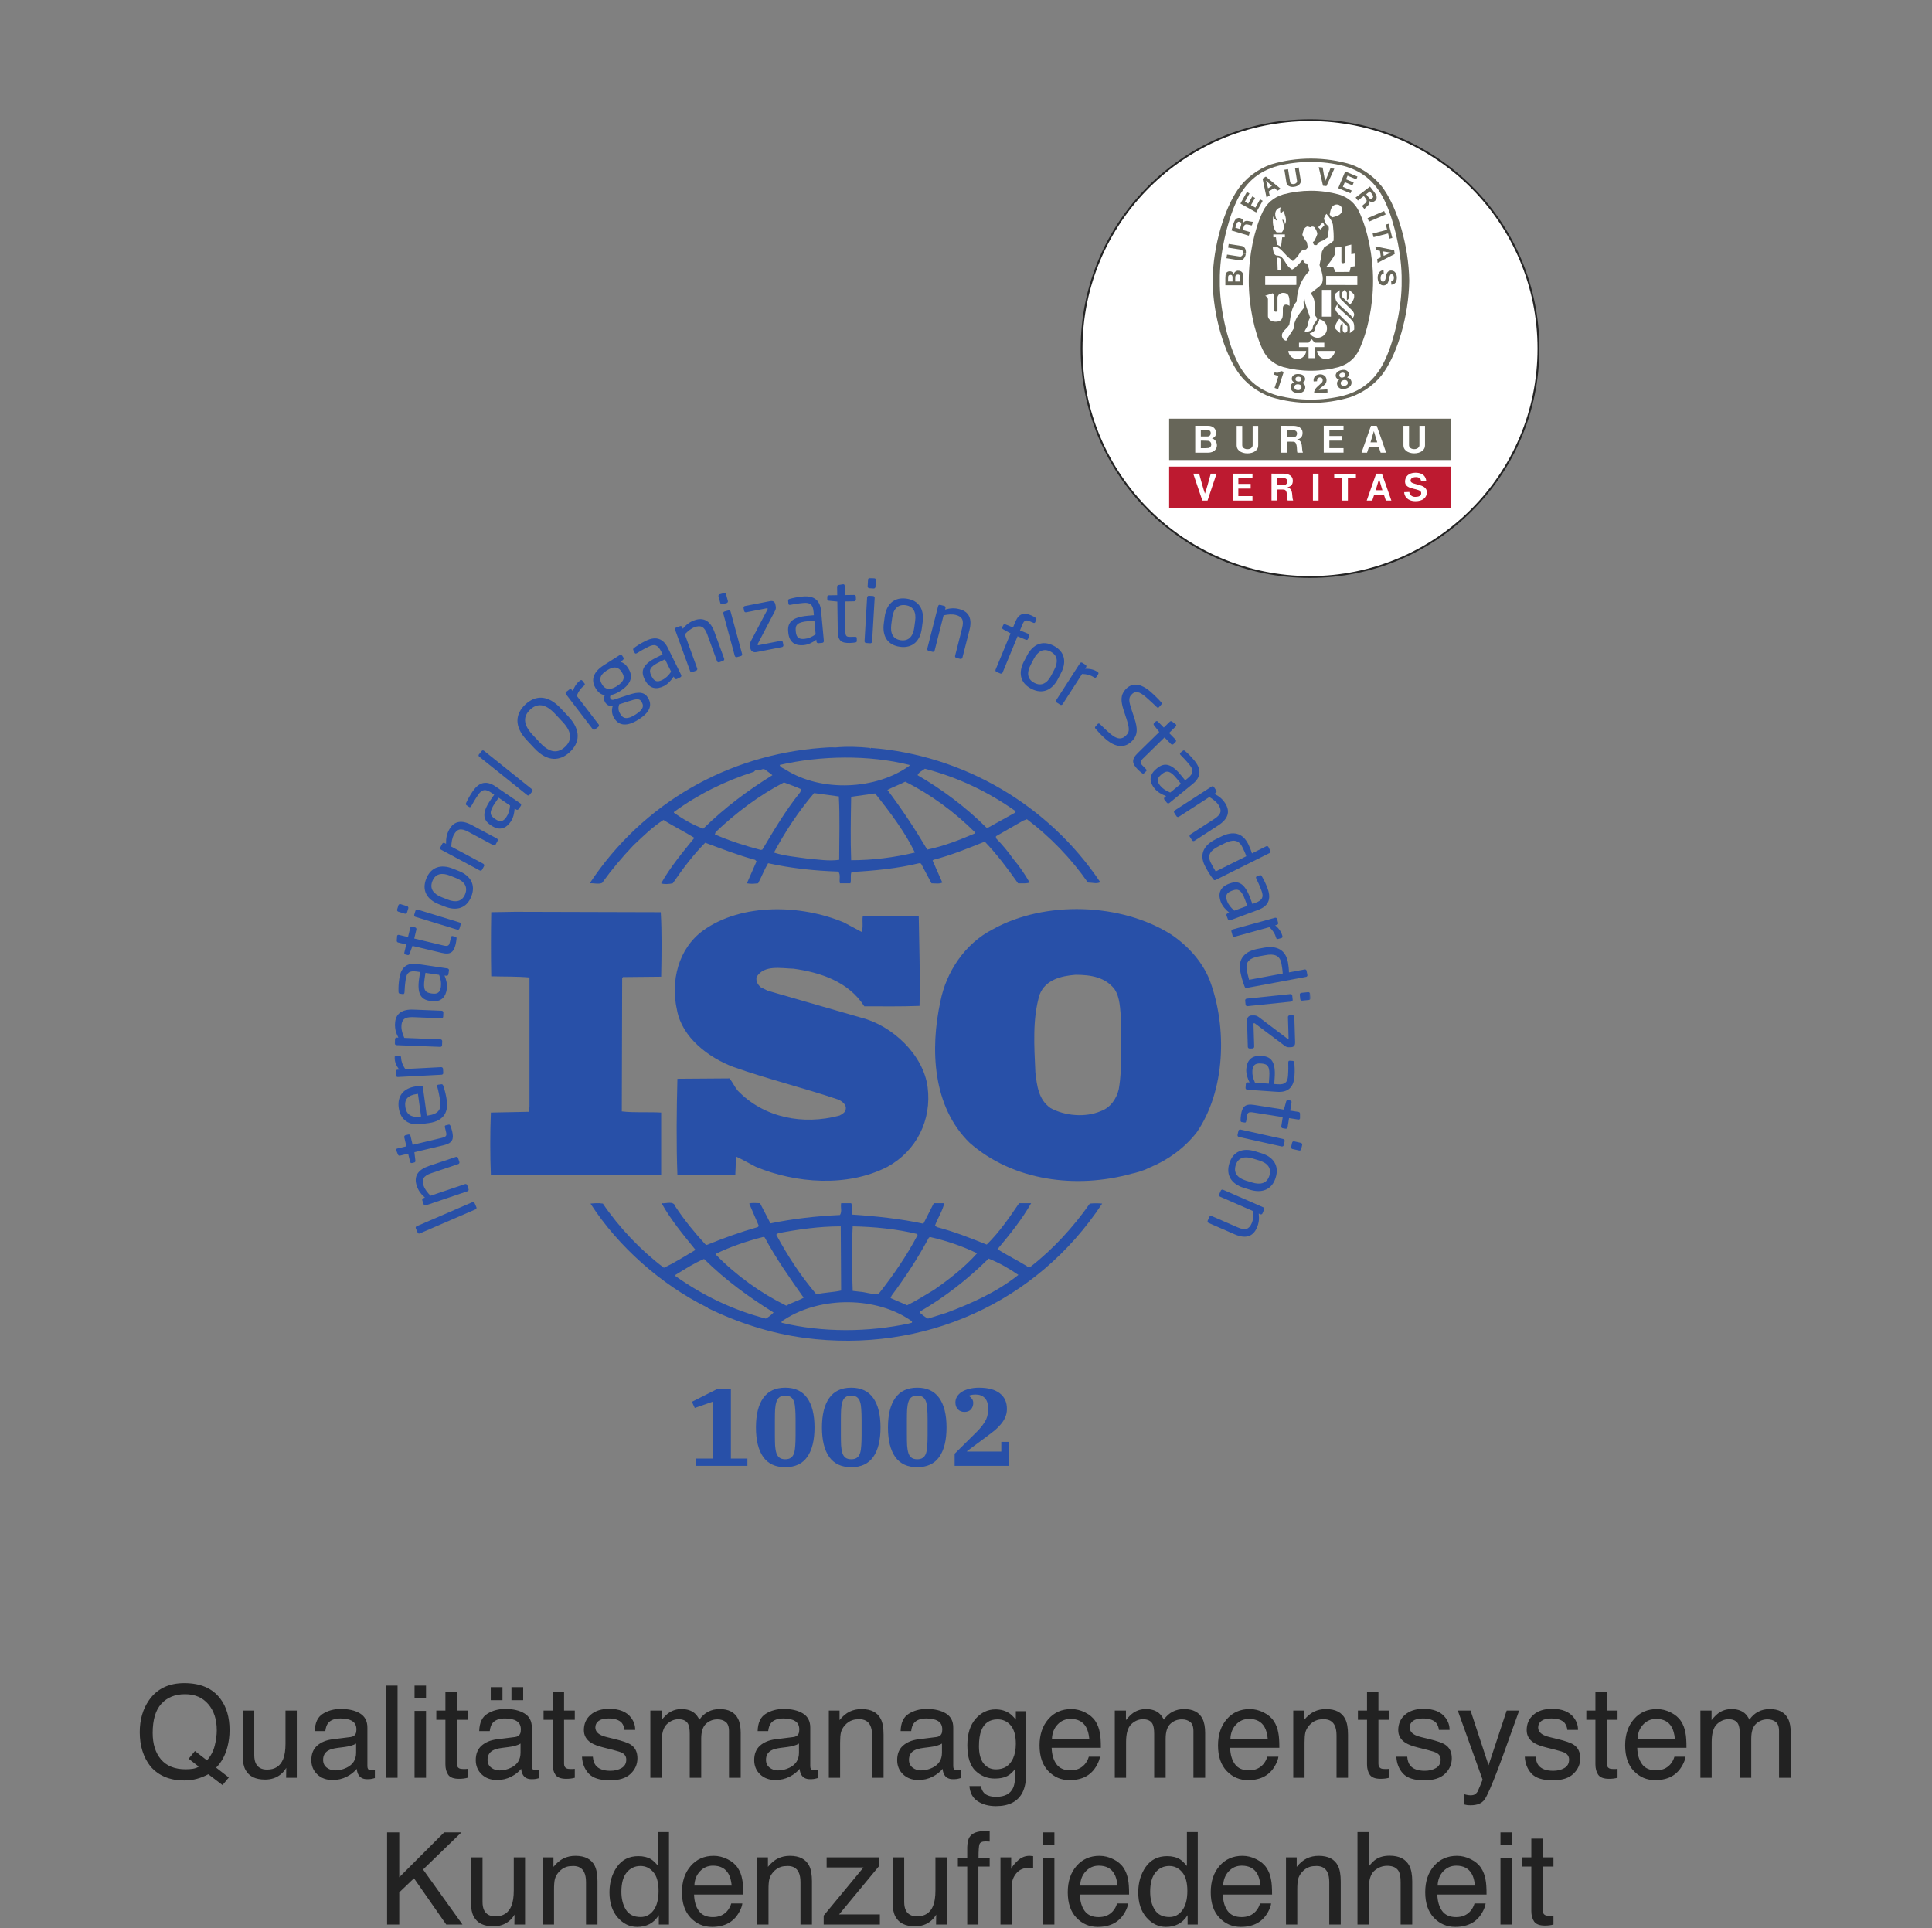 <svg xmlns="http://www.w3.org/2000/svg" width="1053" height="1051" viewBox="0 0 1053 1051" fill="none"><rect x="0" y="0" width="1053" height="1051" fill="#808080" stroke="none"/><mask id="mask0_3465_6292" style="mask-type:luminance" maskUnits="userSpaceOnUse" x="215" y="315" width="500" height="500"><path d="M714.276 315H215V815H714.276V315Z" fill="white"></path></mask><g mask="url(#mask0_3465_6292)"><path d="M609.778 593.58C608.716 598.55 605.362 603.716 600.085 605.583C591.675 609.283 580.311 608.26 572.523 603.933C565.997 599.368 565.157 591.73 564.313 584.492C563.674 570.234 562.647 555.134 566.641 542.086C569.774 534.007 578.405 531.935 586.21 531.33C594.419 531.33 602.395 532.576 607.467 539.192C610.622 543.939 610.421 550.151 611.044 555.739C610.822 567.523 611.883 581.576 609.778 593.58ZM659.458 534.648C655.664 524.697 647.876 515.81 638.401 509.414C611.044 492.042 569.352 490.795 541.168 506.501C525.793 514.344 515.695 529.863 512.545 545.825C506.846 572.067 508.312 603.29 528.525 622.957C552.11 643.626 586.415 648.191 616.926 639.705C618.371 639.428 622.97 638.276 626.142 636.589L627.041 636.205C636.512 632.267 645.549 625.852 652.293 617.164C667.866 594.407 668.934 560.283 659.458 534.648Z" fill="#2850A8"></path><path d="M360.355 606.427C353.411 606.005 345.621 606.611 338.897 605.788L339.097 533.182L339.52 532.576L360.355 532.374C360.577 520.593 360.777 507.948 360.135 497.208L280.805 496.989L267.741 497.208C267.538 508.167 267.538 520.976 267.741 532.155C274.906 532.374 281.63 532.155 288.576 532.796V603.111L288.376 606.005L267.538 606.427C267.099 617.987 267.099 629.167 267.538 640.548H360.355V606.427Z" fill="#2850A8"></path><path d="M515.696 715.625L505.803 718.723C504.114 717.901 502.648 716.652 501.165 715.403L501.587 714.781C515.056 706.938 527.26 697.411 538.841 686.03C544.524 688.302 550.001 691.418 555.06 694.917C543.279 704.265 529.587 710.441 515.696 715.625ZM495.487 721.396C473.186 726.178 448.333 726.366 426.032 720.995C425.612 719.968 427.076 719.751 427.717 719.146C447.288 706.52 477.802 706.52 496.971 720.151C497.593 721.396 495.905 720.995 495.487 721.396ZM417.402 718.723C399.717 714.158 383.297 706.298 368.144 695.557V694.917C373.202 691.839 378.259 688.524 383.719 686.23C395.723 698.054 408.129 706.938 421.615 715.403C420.552 716.652 418.866 717.901 417.402 718.723ZM390.243 683.357C398.472 679.414 407.085 676.503 415.916 674.248L416.777 674.466C422.862 685.847 430.447 696.588 438.017 707.342C435.085 709.009 431.494 710.015 428.561 711.686C414.67 704.866 401.402 695.339 390.243 683.962V683.357ZM424.145 672.176C435.085 670.109 446.447 668.455 458.229 668.455L458.448 703.442C454.015 704.448 449.177 704.448 444.961 705.51C436.33 695.339 429.184 684.38 423.081 672.999L424.145 672.176ZM464.752 668.455C476.758 668.677 488.761 669.921 499.903 672.599L500.12 673.221C494.238 684.38 486.856 695.156 478.863 705.275C475.274 705.693 471.92 704.265 468.345 704.048L464.752 703.621C464.332 691.418 464.111 680.664 464.752 668.455ZM506.225 674.67L506.847 674.248C515.918 676.316 524.532 679.214 532.537 683.136C525.794 690.774 517.162 697.411 509.174 702.982C504.336 705.876 499.481 709.009 494.422 711.464L485.389 707.543L486.011 706.115C493.599 695.983 500.342 685.625 506.225 674.67ZM593.982 656.051C585.149 668.677 573.99 680.881 561.804 690.373C561.364 691.013 560.099 690.774 559.698 690.173C554.417 686.874 548.739 684.18 543.679 680.881C550.423 672.82 556.949 664.755 562.004 655.83H555.465C550.222 663.511 544.745 671.572 537.797 678.387C528.526 674.67 520.116 671.354 510.641 668.86L509.596 668.072C511.063 663.895 513.79 659.973 514.634 655.83H508.952L503.275 667.006C490.866 664.317 477.18 662.867 464.552 662.044C463.91 660.194 464.752 657.501 463.91 655.83H458.448C458.009 658.323 459.072 660.194 457.809 662.266C444.761 662.867 432.135 664.317 419.93 666.827L414.23 655.83C412.142 655.83 409.815 655.429 408.348 656.051L413.608 668.255L412.984 668.86C403.491 671.572 394.256 674.892 385.205 678.592L384.361 678.17C378.46 671.755 372.78 664.755 368.144 657.718C367.098 654.185 362.884 656.252 360.576 655.83C365.614 664.939 372.357 672.999 379.084 681.286C373.402 684.602 367.739 688.302 361.821 691.013C349.195 681.486 337.431 669.078 328.58 656.051C326.05 655.651 324.383 655.83 321.836 656.051C336.991 679.636 360.576 700.305 385.205 712.513C385.205 712.513 385.205 712.326 385.425 712.326C385.608 712.326 386.028 712.709 385.608 712.931C402.247 720.995 419.93 726.784 438.657 729.278C503.275 737.747 564.954 710.254 600.725 656.051C598.858 655.83 596.091 655.83 593.982 656.051Z" fill="#2850A8"></path><path d="M367.3 442.601C380.568 432.889 395.301 425.649 410.878 420.683C411.518 420.042 411.923 419.438 412.765 419.438V419.858C414.451 420.261 415.716 418.392 417.18 419.622C418.446 420.683 419.93 421.508 420.974 422.535C407.927 430.579 395.082 440.108 383.298 451.672C377.618 449.637 372.358 446.522 367.3 443.004V442.601ZM495.705 416.945V417.367C477.38 430.579 447.711 431.825 428.359 419.622C427.279 418.797 425.19 418.392 424.97 416.945C447.289 411.796 473.587 411.374 495.705 416.945ZM504.115 419.016C521.8 423.579 538.419 431.422 553.577 442.179L553.155 443.004L538.641 451.066H537.58C526.437 439.924 513.39 430.212 500.121 422.535C500.543 421.086 502.648 420.042 504.115 419.016ZM531.071 454.383C522.844 457.884 514.417 461.2 505.381 463.089C498.859 452.13 491.711 441.171 483.684 430.579C486.634 428.967 490.227 427.72 493.377 426.071C507.086 432.889 520.334 442.601 531.476 453.741L531.071 454.383ZM463.911 468.88C463.489 457.884 463.708 445.697 463.911 434.317C468.124 433.714 472.743 433.072 476.958 432.467C485.168 442.784 493.177 453.374 498.654 464.7C487.278 467.413 475.693 468.88 463.911 468.88ZM457.387 468.658C451.504 469.482 446.245 468.474 440.326 468.016C434.663 467.194 427.498 466.588 421.818 464.7C427.92 453.374 435.085 442.399 443.717 432.284L457.184 434.117C457.809 444.854 457.387 457.279 457.387 468.658ZM415.514 463.089L414.67 463.272C406.04 461.017 397.609 458.304 389.621 454.805L390.024 453.558C401.605 442.601 413.809 433.492 427.279 426.474C430.448 427.72 433.6 428.746 436.752 430.212L436.13 431.825C428.12 441.776 421.818 452.513 415.514 463.089ZM328.158 481.267C333.215 474.229 338.897 467.413 345.202 460.798C350.661 455.629 355.719 450.664 361.621 446.925C367.098 450.444 373.202 453.374 378.46 456.674C371.936 464.7 365.212 472.801 360.354 481.469C361.821 482.108 364.57 481.908 366.678 481.469C371.936 473.826 377.618 466.167 384.361 459.349C393.396 462.667 402.247 466.167 411.518 468.658L412.342 469.482L407.085 481.469C409.412 481.908 410.878 481.688 413.186 481.469C415.075 477.967 416.539 474.046 418.647 470.51C430.87 473.221 443.717 474.651 456.764 475.054C458.448 476.52 457.184 479.617 457.809 481.469H463.489C464.111 479.433 463.286 477.125 464.111 475.292C476.336 474.651 489.162 473.404 500.982 470.51L502.009 470.729L507.691 481.469C509.596 481.469 512.107 481.908 513.591 481.047L508.313 469.08L508.753 468.658C518.412 466.167 527.482 462.447 536.736 458.745C543.279 465.561 549.362 473.626 554.86 481.469C557.167 481.469 559.477 481.688 561.165 481.047C558.633 476.52 555.465 471.976 552.111 468.016C549.362 464.095 546.429 460.595 542.836 456.876V455.813L557.571 447.348L559.698 446.522C572.524 456.235 583.884 468.016 592.937 481.047C595.465 481.047 597.575 481.908 599.681 480.864C571.463 438.679 524.95 411.557 474.669 407.655L474.448 408.058L474.025 407.655C468.346 407.049 461.38 406.81 455.279 407.416C452.971 407.232 450.238 407.416 447.491 407.655C396.987 411.557 350.478 437.433 321.414 481.469C323.522 481.267 326.05 482.108 328.158 481.267Z" fill="#2850A8"></path><path d="M457.606 608.038C437.815 613.426 416.339 609.321 402.027 594.407C400.359 592.335 399.297 589.88 397.609 587.808L369.206 588.013C368.767 604.756 368.564 623.998 369.206 640.548L400.761 640.348L401.183 630.417C404.774 632.062 408.348 634.134 411.923 635.983C433.819 645.093 462.005 647.164 483.684 635.983C499.481 627.318 507.908 610.57 505.581 592.535C503.275 574.978 486.434 559.038 469.39 554.714L418.446 540.017L414.67 538.148C412.984 536.718 411.923 534.868 412.342 532.576C416.339 525.758 425.612 527.83 432.555 528.013C447.289 530.085 462.444 535.051 471.076 548.501C480.33 548.501 491.067 548.685 501.165 548.282C501.587 531.33 500.982 516.451 500.743 499.28C491.272 499.06 479.691 499.06 470.232 499.499C469.81 501.954 470.636 505.456 469.59 507.948L459.914 502.78C436.752 493.067 404.335 492.042 383.297 507.142C369.609 517.055 365.412 534.868 368.986 550.571C371.717 565.451 386.028 576.41 399.717 581.576C418.446 588.192 438.018 592.974 456.984 599.368C458.87 600.212 461.38 602.084 460.978 604.356C460.978 606.188 459.073 607.254 457.606 608.038Z" fill="#2850A8"></path><path d="M258.634 655.685L259.659 658.046C259.843 658.49 259.604 659.001 259.129 659.206L228.801 672.304C228.36 672.488 227.848 672.36 227.646 671.882L226.621 669.521C226.437 669.078 226.621 668.583 227.096 668.383L257.443 655.284C257.863 655.097 258.432 655.207 258.634 655.685Z" fill="#2850A8"></path><path d="M249.651 631.184L250.368 633.307C250.532 633.801 250.276 634.338 249.782 634.5L235.121 639.449C230.632 640.971 229.769 642.948 230.905 646.341C231.53 648.208 232.957 650.058 234.662 651.763L253.465 645.421C253.904 645.259 254.49 645.514 254.656 646.009L255.389 648.191C255.534 648.626 255.278 649.163 254.784 649.325L232.08 657.007C231.585 657.168 231.071 656.947 230.905 656.452L230.155 654.236C229.991 653.741 230.266 653.247 230.76 653.085L231.602 652.786C229.386 650.808 228.047 649.035 227.167 646.41C225.353 641.06 227.883 637.544 233.802 635.528L248.463 630.596C248.938 630.434 249.487 630.69 249.651 631.184Z" fill="#2850A8"></path><path d="M245.495 613.648C245.842 614.526 246.228 615.703 246.428 616.563C247.417 620.775 246.814 623.03 241.792 624.236L225.849 628.03L226.399 632.573C226.473 633.089 226.29 633.528 225.776 633.639L224.549 633.933C224.054 634.061 223.651 633.767 223.521 633.273L222.46 628.839L217.988 629.901C217.531 630.012 217.089 629.773 216.889 629.296L215.953 627.006C215.936 626.968 215.936 626.913 215.917 626.879C215.825 626.512 216.083 626.107 216.539 626L221.507 624.824L220.333 619.879C220.224 619.385 220.535 618.869 221.03 618.759L222.588 618.392C223.082 618.264 223.596 618.576 223.724 619.087L224.896 624.018L240.821 620.208C243.331 619.624 243.551 618.89 243.112 617.057L242.506 614.509C242.359 613.869 242.47 613.503 242.929 613.392L244.522 613.008C244.926 612.915 245.256 613.076 245.495 613.648Z" fill="#2850A8"></path><path d="M227.37 596.274C222.11 597.007 220.352 599.279 220.919 603.383C221.469 607.382 224.054 609.304 229.075 608.61L229.495 608.55L227.792 596.223L227.37 596.274ZM230.467 592.535L232.611 608.115L233.272 608.021C238.804 607.254 240.545 604.799 239.959 600.51C239.593 597.817 238.915 594.39 238.31 592.301C238.293 592.207 238.274 592.152 238.274 592.062C238.218 591.696 238.346 591.291 238.824 591.235L240.398 591.014C241.004 590.924 241.351 591.069 241.59 591.785C242.47 594.369 243.112 596.896 243.551 600.012C244.284 605.361 242.489 610.916 233.839 612.126L229.642 612.693C222.99 613.631 218.263 610.532 217.328 603.878C216.394 597.083 220.188 593.051 226.801 592.131L229.312 591.785C229.917 591.713 230.375 591.969 230.467 592.535Z" fill="#2850A8"></path><path d="M218.575 576.334C218.683 578.499 219.344 580.425 220.866 582.694L240.49 581.67C240.949 581.653 241.443 582.054 241.463 582.565L241.59 584.859C241.61 585.336 241.207 585.775 240.693 585.792L216.814 587.041C216.303 587.058 215.862 586.709 215.845 586.197L215.734 583.997C215.697 583.486 216.1 583.081 216.614 583.059L217.603 583.008C215.845 580.754 215.112 578.627 215.001 576.521C214.984 575.86 215.239 575.532 215.808 575.494L217.713 575.404C218.227 575.366 218.538 575.677 218.575 576.334Z" fill="#2850A8"></path><path d="M241.646 551.89L241.554 554.145C241.535 554.659 241.096 555.062 240.582 555.042L225.171 554.42C220.444 554.236 218.922 555.775 218.794 559.33C218.703 561.291 219.363 563.527 220.371 565.727L240.124 566.515C240.582 566.532 241.041 566.973 241.023 567.487L240.932 569.776C240.913 570.253 240.473 570.656 239.96 570.62L216.083 569.684C215.569 569.667 215.167 569.264 215.184 568.75L215.276 566.404C215.295 565.892 215.734 565.543 216.247 565.562L217.128 565.598C215.789 562.96 215.167 560.833 215.276 558.067C215.495 552.44 219.106 550.059 225.337 550.315L240.729 550.92C241.26 550.937 241.665 551.378 241.646 551.89Z" fill="#2850A8"></path><path d="M231.897 530.268L231.383 533.694C230.558 539.303 231.585 540.97 234.882 541.464L235.432 541.537C238.768 542.033 239.886 540.603 240.289 537.909C240.6 535.765 240.234 533.768 239.354 531.366L231.897 530.268ZM244.705 528.93L244.375 531.074C244.302 531.588 243.825 531.935 243.311 531.863L242.286 531.716C243.258 534.135 243.9 536.59 243.514 539.192C242.928 543.133 240.673 546.485 234.882 545.641L234.315 545.552C229.311 544.819 227.242 541.52 228.45 533.254L228.964 529.827L227.114 529.552C223.209 528.986 221.67 530.121 221.14 533.732C220.681 536.754 220.554 539.009 220.462 540.897C220.443 540.989 220.443 541.025 220.424 541.117C220.351 541.537 220.149 541.941 219.563 541.85L217.932 541.611C217.419 541.537 217.199 541.17 217.199 540.511C217.144 538.551 217.18 536.37 217.658 533.218C218.61 526.786 222.24 524.661 227.717 525.467L243.9 527.867C244.411 527.941 244.778 528.416 244.705 528.93Z" fill="#2850A8"></path><path d="M248.83 511.613C248.756 512.547 248.555 513.758 248.353 514.635C247.344 518.832 245.77 520.573 240.748 519.382L224.804 515.588L223.246 519.896C223.082 520.39 222.735 520.684 222.221 520.573L220.993 520.281C220.48 520.151 220.26 519.712 220.371 519.218L221.433 514.783L216.961 513.719C216.503 513.61 216.211 513.188 216.247 512.675L216.43 510.22C216.45 510.164 216.467 510.128 216.467 510.073C216.558 509.706 216.961 509.47 217.402 509.578L222.385 510.75L223.56 505.823C223.687 505.326 224.201 505.015 224.696 505.126L226.253 505.51C226.748 505.62 227.059 506.134 226.948 506.628L225.776 511.558L241.701 515.369C244.211 515.955 244.742 515.405 245.164 513.574L245.787 511.025C245.934 510.386 246.189 510.111 246.648 510.22L248.242 510.605C248.664 510.697 248.883 510.989 248.83 511.613Z" fill="#2850A8"></path><path d="M251.083 503.97L250.424 506.115C250.277 506.609 249.744 506.884 249.25 506.737L226.398 499.738C225.904 499.574 225.629 499.06 225.776 498.566L226.437 496.403C226.601 495.908 227.115 495.633 227.609 495.781L250.46 502.799C250.955 502.946 251.249 503.476 251.083 503.97ZM222.533 495.103L221.836 497.392C221.671 497.888 221.158 498.163 220.663 498.016L217.072 496.916C216.578 496.769 216.303 496.239 216.45 495.744L217.145 493.453C217.311 492.959 217.822 492.684 218.319 492.829L221.91 493.928C222.405 494.094 222.679 494.606 222.533 495.103Z" fill="#2850A8"></path><path d="M245.273 477.29C240.84 475.512 237.301 476.173 235.671 480.258C234.058 484.308 236.13 487.204 240.62 488.999L243.917 490.301C248.352 492.078 251.888 491.456 253.521 487.368C255.115 483.319 253.062 480.386 248.572 478.609L245.273 477.29ZM256.856 488.706C254.307 495.103 248.792 496.677 242.397 494.13L239.098 492.829C232.685 490.282 229.77 485.335 232.319 478.939C234.865 472.543 240.398 470.913 246.794 473.46L250.111 474.779C256.506 477.326 259.403 482.311 256.856 488.706Z" fill="#2850A8"></path><path d="M271.204 458.323L270.14 460.303C269.902 460.761 269.316 460.926 268.876 460.687L255.262 453.394C251.083 451.139 249.049 451.872 247.363 455.007C246.428 456.748 246.044 459.057 245.97 461.456L263.434 470.821C263.836 471.041 264.058 471.646 263.819 472.104L262.719 474.12C262.5 474.54 261.931 474.706 261.472 474.468L240.381 463.142C239.923 462.906 239.721 462.373 239.979 461.915L241.079 459.845C241.334 459.404 241.884 459.257 242.323 459.515L243.112 459.937C243.056 456.968 243.442 454.769 244.742 452.33C247.4 447.365 251.705 446.798 257.203 449.747L270.818 457.041C271.276 457.296 271.442 457.865 271.204 458.323Z" fill="#2850A8"></path><path d="M271.773 434.811L269.812 437.672C266.622 442.343 266.805 444.304 269.554 446.192L270.013 446.503C272.798 448.409 274.428 447.603 275.969 445.348C277.197 443.571 277.747 441.629 278.003 439.082L271.773 434.811ZM283.866 439.229L282.638 441.007C282.347 441.427 281.76 441.537 281.338 441.243L280.494 440.676C280.311 443.259 279.799 445.753 278.314 447.914C276.059 451.213 272.559 453.247 267.721 449.93L267.263 449.62C263.086 446.761 262.664 442.893 267.393 436.002L269.354 433.145L267.796 432.081C264.552 429.865 262.664 430.212 260.595 433.236C258.87 435.747 257.754 437.708 256.856 439.357C256.801 439.43 256.782 439.466 256.726 439.541C256.49 439.888 256.123 440.163 255.627 439.815L254.271 438.899C253.849 438.605 253.796 438.166 254.088 437.58C254.912 435.802 255.902 433.878 257.698 431.239C261.381 425.871 265.561 425.557 270.123 428.692L283.629 437.927C284.049 438.221 284.16 438.807 283.866 439.229Z" fill="#2850A8"></path><path d="M290.114 431.386L288.575 433.291C288.283 433.658 287.733 433.694 287.328 433.364L261.197 412.437C260.83 412.143 260.702 411.631 261.014 411.229L262.554 409.321C262.846 408.955 263.36 408.902 263.762 409.212L289.894 430.139C290.261 430.434 290.427 430.981 290.114 431.386Z" fill="#2850A8"></path><path d="M302.468 389.036C297.08 383.282 292.7 383.282 288.943 386.8C285.205 390.3 284.875 394.735 290.262 400.489L294.386 404.905C299.774 410.641 304.19 410.624 307.964 407.086C311.684 403.606 311.997 399.19 306.609 393.452L302.468 389.036ZM310.586 409.91C305.215 414.929 298.363 415.442 291.251 407.857L287.11 403.439C279.984 395.835 280.936 389.036 286.305 383.998C291.693 378.957 298.508 378.482 305.618 386.086L309.761 390.502C316.871 398.089 315.955 404.869 310.586 409.91Z" fill="#2850A8"></path><path d="M318.281 373.772C316.558 375.089 315.348 376.72 314.34 379.269L326.271 394.863C326.563 395.229 326.507 395.871 326.105 396.182L324.272 397.576C323.905 397.868 323.319 397.776 322.991 397.373L308.477 378.39C308.147 377.985 308.202 377.418 308.605 377.108L310.346 375.769C310.768 375.455 311.316 375.547 311.629 375.97L312.232 376.742C313.093 374.029 314.432 372.233 316.118 370.951C316.631 370.545 317.07 370.562 317.401 371.02L318.573 372.547C318.886 372.948 318.795 373.366 318.281 373.772Z" fill="#2850A8"></path><path d="M349.451 382.237C348.462 380.679 346.795 380.862 342.672 382.22L337.467 383.923C336.953 385.645 336.789 387.131 338.108 389.183L338.328 389.55C339.739 391.749 341.919 392.299 346.318 389.514C350.826 386.636 351.045 384.712 349.653 382.548L349.451 382.237ZM338.805 366.219C337.303 363.855 335.048 362.687 330.779 365.395C326.343 368.221 326.729 370.824 328.141 373.039L328.341 373.349C329.441 375.089 331.695 376.868 336.239 373.973C340.508 371.26 340.527 368.914 339.005 366.55L338.805 366.219ZM339.555 359.643L338.311 360.816C339.502 361.125 340.874 361.897 342.249 364.039L342.452 364.353C345.218 368.696 344.063 372.817 337.981 376.703C335.892 378.041 334.334 378.573 332.887 378.831C332.429 379.58 332.39 380.221 332.757 380.809C333.198 381.487 333.728 381.632 334.792 381.285L341.646 379.049C346.135 377.566 350.57 376.297 352.933 380.021L353.136 380.332C355.555 384.126 354.508 388.064 348.023 392.188C341.791 396.182 337.394 395.579 334.939 391.711L334.7 391.346C333.29 389.147 333.326 386.562 334.003 384.748L333.637 384.803C332.024 385.059 330.651 384.107 329.862 382.879L329.843 382.842C329.148 381.779 328.946 380.296 329.643 378.957C327.682 378.608 326.18 377.566 324.897 375.547L324.694 375.22C322.458 371.701 322.22 366.973 329.018 362.63L337.67 357.113C338.145 356.821 338.822 356.93 339.136 357.41L339.775 358.435C340.106 358.945 339.941 359.276 339.555 359.643Z" fill="#2850A8"></path><path d="M362.444 359.368L359.33 360.89C354.234 363.397 353.465 365.212 354.931 368.199L355.189 368.696C356.673 371.735 358.505 371.827 360.941 370.619C362.885 369.668 364.315 368.221 365.798 366.127L362.444 359.368ZM370.837 369.154L368.895 370.104C368.437 370.327 367.87 370.144 367.648 369.668L367.19 368.753C365.743 370.911 364.077 372.834 361.713 374.012C358.139 375.769 354.089 375.822 351.504 370.562L351.248 370.07C349.013 365.526 350.534 361.932 358.028 358.252L361.144 356.712L360.319 355.024C358.561 351.488 356.745 350.864 353.465 352.495C350.734 353.834 348.793 355.007 347.199 355.997C347.107 356.049 347.071 356.071 346.98 356.106C346.594 356.289 346.155 356.363 345.897 355.814L345.164 354.327C344.927 353.869 345.111 353.468 345.66 353.101C347.235 351.946 349.049 350.738 351.909 349.325C357.753 346.447 361.566 348.226 364.021 353.193L371.259 367.889C371.498 368.347 371.295 368.914 370.837 369.154Z" fill="#2850A8"></path><path d="M394.128 360.21L392.001 360.981C391.525 361.147 390.976 360.907 390.81 360.415L385.533 345.919C383.921 341.462 381.922 340.638 378.57 341.85C376.718 342.526 374.904 343.991 373.237 345.736L380 364.352C380.164 364.793 379.925 365.377 379.45 365.543L377.287 366.332C376.847 366.494 376.298 366.241 376.132 365.761L367.941 343.259C367.777 342.783 367.977 342.251 368.455 342.09L370.672 341.279C371.149 341.096 371.644 341.37 371.827 341.85L372.138 342.692C374.063 340.437 375.803 339.064 378.406 338.113C383.7 336.185 387.274 338.641 389.418 344.506L394.695 359.002C394.861 359.494 394.603 360.026 394.128 360.21Z" fill="#2850A8"></path><path d="M403.821 357.593L401.641 358.177C401.146 358.326 400.633 358.012 400.486 357.515L394.22 334.445C394.073 333.953 394.367 333.438 394.878 333.29L397.042 332.705C397.536 332.575 398.05 332.871 398.197 333.364L404.463 356.437C404.61 356.93 404.316 357.462 403.821 357.593ZM396.053 328.711L393.742 329.334C393.248 329.461 392.717 329.169 392.59 328.676L391.598 325.043C391.47 324.55 391.764 324.036 392.259 323.909L394.567 323.268C395.062 323.138 395.595 323.434 395.722 323.927L396.711 327.555C396.839 328.048 396.547 328.563 396.053 328.711Z" fill="#2850A8"></path><path d="M426.233 352.696L412.305 355.43C410.328 355.814 409.245 354.732 408.989 353.433L408.825 352.552C408.567 351.27 408.714 350.52 409.3 349.364L418.298 332.23C418.354 332.082 418.426 331.916 418.407 331.79C418.371 331.589 418.243 331.476 417.876 331.55L406.681 333.73C406.167 333.839 405.673 333.512 405.562 332.998L405.268 331.423C405.159 330.926 405.507 330.433 406.001 330.32L419.562 327.682C421.45 327.298 422.312 328.048 422.586 329.426L422.806 330.542C422.989 331.497 422.806 332.265 422.237 333.272L413.074 350.807C412.93 351.03 412.911 351.231 412.947 351.379C412.983 351.597 413.057 351.728 413.388 351.671L425.555 349.29C426.069 349.181 426.564 349.525 426.655 350.023L426.966 351.597C427.058 352.094 426.728 352.604 426.233 352.696Z" fill="#2850A8"></path><path d="M443.861 338.257L440.417 338.588C434.754 339.098 433.38 340.494 433.691 343.813L433.746 344.375C434.057 347.733 435.726 348.466 438.42 348.226C440.564 348.025 442.433 347.201 444.558 345.771L443.861 338.257ZM448.188 350.389L446.025 350.589C445.511 350.624 445.053 350.241 445.016 349.73L444.924 348.701C442.8 350.223 440.564 351.414 437.943 351.653C433.966 352.02 430.174 350.624 429.642 344.798L429.586 344.231C429.128 339.19 431.822 336.408 440.142 335.636L443.586 335.326L443.422 333.455C443.056 329.535 441.59 328.31 437.943 328.637C434.901 328.911 432.682 329.317 430.832 329.661C430.741 329.683 430.686 329.683 430.594 329.701C430.174 329.736 429.752 329.627 429.697 329.02L429.55 327.389C429.495 326.879 429.788 326.565 430.447 326.421C432.318 325.907 434.443 325.431 437.612 325.135C444.1 324.55 447.013 327.573 447.527 333.072L449.03 349.364C449.066 349.874 448.699 350.332 448.188 350.389Z" fill="#2850A8"></path><path d="M466.164 350.188C465.211 350.332 464.003 350.463 463.104 350.463C458.779 350.533 456.71 349.434 456.618 344.271L456.379 327.887L451.816 327.446C451.303 327.389 450.919 327.115 450.9 326.604L450.881 325.34C450.881 324.825 451.247 324.494 451.761 324.476L456.324 324.402L456.252 319.806C456.252 319.348 456.563 318.964 457.076 318.851L459.512 318.45C459.568 318.45 459.623 318.45 459.659 318.45C460.045 318.428 460.373 318.759 460.373 319.239L460.448 324.35L465.523 324.276C466.036 324.258 466.477 324.677 466.477 325.192L466.513 326.788C466.513 327.298 466.091 327.738 465.578 327.738L460.504 327.83L460.759 344.214C460.795 346.795 461.456 347.162 463.342 347.127L465.963 347.092C466.622 347.07 466.953 347.253 466.972 347.733L466.989 349.382C466.989 349.8 466.769 350.075 466.164 350.188Z" fill="#2850A8"></path><path d="M476.171 320.756L473.772 320.608C473.26 320.591 472.872 320.133 472.894 319.623L473.111 315.881C473.149 315.366 473.588 314.965 474.1 315.004L476.504 315.131C477.016 315.17 477.399 315.606 477.382 316.121L477.16 319.876C477.126 320.39 476.687 320.791 476.171 320.756ZM474.339 350.624L472.088 350.48C471.572 350.463 471.189 350.005 471.206 349.491L472.599 325.615C472.638 325.1 473.076 324.716 473.588 324.734L475.843 324.86C476.355 324.899 476.743 325.34 476.721 325.867L475.331 349.73C475.294 350.258 474.854 350.646 474.339 350.624Z" fill="#2850A8"></path><path d="M498.781 338.497C499.426 333.748 497.942 330.468 493.56 329.862C489.238 329.295 486.928 332.008 486.267 336.792L485.789 340.328C485.15 345.073 486.595 348.352 490.977 348.958C495.303 349.525 497.665 346.817 498.308 342.033L498.781 338.497ZM490.499 352.53C483.645 351.597 480.768 346.612 481.706 339.779L482.179 336.242C483.095 329.408 487.201 325.357 494.038 326.29C500.892 327.224 503.803 332.208 502.886 339.046L502.413 342.583C501.476 349.416 497.336 353.468 490.499 352.53Z" fill="#2850A8"></path><path d="M523.411 359.146L521.233 358.596C520.718 358.47 520.428 357.959 520.555 357.445L524.366 342.474C525.539 337.873 524.349 336.076 520.884 335.178C518.978 334.703 516.651 334.886 514.285 335.396L509.396 354.601C509.285 355.059 508.753 355.408 508.258 355.282L506.024 354.715C505.564 354.601 505.27 354.091 505.381 353.594L511.302 330.377C511.429 329.862 511.906 329.552 512.401 329.683L514.673 330.268C515.185 330.377 515.441 330.891 515.313 331.384L515.095 332.247C517.951 331.476 520.167 331.314 522.862 332.008C528.326 333.403 529.921 337.433 528.377 343.499L524.549 358.47C524.421 358.962 523.906 359.276 523.411 359.146Z" fill="#2850A8"></path><path d="M563.176 339.447L561.088 338.588C559.055 337.747 558.193 338.091 557.222 340.476L555.921 343.608L560.482 345.478C560.96 345.679 561.164 346.176 560.981 346.612L560.282 348.3C560.099 348.74 559.643 348.884 559.165 348.701L554.6 346.817L546.446 366.607C546.262 367.03 545.695 367.305 545.257 367.122L543.129 366.241C542.652 366.058 542.452 365.451 542.618 365.028L550.789 345.239L546.778 343.023C546.318 342.783 546.1 342.343 546.262 341.907L546.757 340.729C546.94 340.311 547.418 340.11 547.895 340.293L552.111 342.033L553.394 338.915C555.316 334.262 558.138 333.804 561.949 335.383C563.125 335.876 563.764 336.277 564.276 336.643C564.698 336.975 564.975 337.289 564.826 337.69L564.221 339.12C564.037 339.596 563.654 339.63 563.176 339.447Z" fill="#2850A8"></path><path d="M574.596 365.05C576.813 360.816 576.519 357.222 572.614 355.173C568.77 353.158 565.67 354.915 563.416 359.185L561.766 362.355C559.55 366.585 559.805 370.161 563.71 372.193C567.559 374.23 570.692 372.468 572.947 368.199L574.596 365.05ZM562.026 375.403C555.922 372.193 554.916 366.533 558.122 360.432L559.771 357.279C562.977 351.178 568.198 348.775 574.302 351.985C580.406 355.173 581.45 360.851 578.241 366.952L576.592 370.126C573.386 376.227 568.126 378.591 562.026 375.403Z" fill="#2850A8"></path><path d="M596.254 369.189C594.443 368.037 592.499 367.431 589.767 367.357L579.14 383.85C578.885 384.234 578.279 384.417 577.857 384.126L575.914 382.898C575.53 382.64 575.402 382.054 575.675 381.615L588.595 361.548C588.889 361.108 589.421 360.964 589.861 361.239L591.71 362.429C592.15 362.7 592.226 363.271 591.949 363.694L591.416 364.518C594.276 364.405 596.421 365.068 598.181 366.201C598.731 366.55 598.859 366.973 598.565 367.449L597.521 369.062C597.243 369.498 596.804 369.555 596.254 369.189Z" fill="#2850A8"></path><path d="M602.631 402.853C600.159 400.709 598.526 398.859 597.17 397.265C596.659 396.64 596.714 396.44 597.043 396.037L598.27 394.626C598.62 394.24 599.042 394.296 599.37 394.571C599.408 394.607 599.443 394.643 599.481 394.662C600.981 396.221 603.513 398.529 605.141 399.939C609.412 403.622 612.017 402.889 614.161 400.398C615.7 398.64 615.516 396.751 614.012 391.969L612.362 386.911C610.823 382.09 610.751 378.883 613.206 376.044C616.906 371.736 621.71 372.416 627.115 377.069C629.204 378.883 631.752 381.449 632.925 382.823C633.219 383.209 633.308 383.593 632.997 383.959L631.676 385.481C631.386 385.828 630.947 385.828 630.597 385.536C630.559 385.5 630.559 385.5 630.525 385.461C629.037 384.015 626.659 381.762 624.604 379.985C620.938 376.833 618.705 376.262 616.467 378.848C615.022 380.534 615.333 382.531 616.633 386.489L618.21 391.272C620.206 397.265 619.988 400.47 617.532 403.311C614.6 406.719 609.634 408.883 602.631 402.853Z" fill="#2850A8"></path><path d="M622.387 421.399C621.637 420.83 620.72 420.025 620.094 419.383C617.072 416.304 616.449 414.05 620.132 410.44L631.824 398.987L629.003 395.377C628.67 394.993 628.619 394.516 628.986 394.149L629.898 393.268C630.264 392.902 630.763 392.957 631.108 393.324L634.297 396.568L637.578 393.36C637.907 393.032 638.423 392.994 638.84 393.307L640.822 394.79C640.839 394.81 640.878 394.846 640.912 394.882C641.168 395.157 641.168 395.615 640.839 395.946L637.174 399.518L640.729 403.128C641.078 403.494 641.078 404.1 640.712 404.466L639.573 405.583C639.207 405.933 638.606 405.933 638.239 405.566L634.701 401.937L623.009 413.39C621.177 415.187 621.36 415.92 622.681 417.256L624.514 419.125C624.97 419.603 625.064 419.969 624.732 420.3L623.559 421.452C623.248 421.746 622.881 421.766 622.387 421.399Z" fill="#2850A8"></path><path d="M643.661 427.19L641.461 424.513C637.889 420.097 635.946 419.75 633.38 421.838L632.941 422.205C630.319 424.329 630.63 426.126 632.357 428.252C633.712 429.92 635.434 431 637.817 431.972L643.661 427.19ZM636.001 437.561L634.645 435.874C634.317 435.472 634.369 434.886 634.773 434.555L635.579 433.914C633.141 432.998 630.891 431.789 629.241 429.754C626.709 426.676 625.741 422.735 630.285 419.033L630.724 418.667C634.663 415.478 638.495 416.157 643.755 422.644L645.954 425.338L647.416 424.146C650.46 421.655 650.66 419.75 648.354 416.908C646.428 414.545 644.854 412.915 643.516 411.576C643.46 411.503 643.443 411.466 643.367 411.393C643.111 411.063 642.944 410.66 643.422 410.274L644.688 409.229C645.089 408.902 645.511 408.974 646.005 409.432C647.472 410.715 649.066 412.217 651.082 414.673C655.185 419.73 654.308 423.854 650.021 427.335L637.322 437.689C636.918 438.019 636.329 437.946 636.001 437.561Z" fill="#2850A8"></path><path d="M649.71 458.012L648.499 456.124C648.205 455.702 648.333 455.116 648.776 454.823L661.731 446.448C665.708 443.865 666.057 441.74 664.112 438.752C663.052 437.102 661.221 435.655 659.145 434.427L642.528 445.184C642.139 445.44 641.517 445.349 641.223 444.909L639.978 442.984C639.723 442.582 639.85 441.996 640.29 441.721L660.357 428.728C660.798 428.454 661.365 428.526 661.639 428.967L662.904 430.928C663.196 431.367 663.03 431.917 662.607 432.192L661.857 432.667C664.478 434.042 666.218 435.436 667.723 437.763C670.784 442.49 669.205 446.522 663.968 449.911L651.01 458.304C650.588 458.579 650.004 458.451 649.71 458.012Z" fill="#2850A8"></path><path d="M679.25 466.716C678.809 465.194 677.767 462.997 677.091 461.659C675.033 457.535 671.81 457.479 667.318 459.715L664.314 461.22C659.73 463.492 657.829 466.075 659.9 470.216C660.594 471.646 661.749 473.643 662.591 474.998L679.25 466.716ZM661.222 479.194C659.421 476.85 657.938 474.395 656.656 471.829C653.538 465.58 656.176 460.67 662.464 457.518L665.487 456.015C672.067 452.735 677.274 453.924 680.314 460.045C680.972 461.348 681.831 463.381 682.35 465.158L690.152 461.273C690.575 461.073 691.107 461.22 691.342 461.676L692.407 463.82C692.625 464.225 692.441 464.736 691.988 464.958L662.63 479.599C662.081 479.872 661.732 479.892 661.222 479.194Z" fill="#2850A8"></path><path d="M679.838 493.745L678.625 490.484C676.65 485.169 674.945 484.216 671.809 485.371L671.295 485.555C668.124 486.746 667.85 488.541 668.783 491.089C669.537 493.123 670.819 494.68 672.747 496.366L679.838 493.745ZM669.245 501.077L668.491 499.06C668.307 498.566 668.569 498.033 669.04 497.85L670.013 497.483C667.998 495.836 666.258 493.984 665.342 491.528C663.968 487.79 664.313 483.758 669.812 481.705L670.344 481.522C675.089 479.745 678.477 481.633 681.395 489.457L682.603 492.72L684.36 492.059C688.049 490.685 688.852 488.945 687.57 485.518C686.506 482.658 685.555 480.625 684.726 478.92C684.691 478.829 684.674 478.792 684.639 478.7C684.491 478.317 684.491 477.859 685.058 477.656L686.597 477.089C687.077 476.906 687.461 477.106 687.77 477.692C688.743 479.378 689.768 481.303 690.871 484.291C693.143 490.41 690.975 494.003 685.79 495.927L670.453 501.626C669.978 501.81 669.428 501.551 669.245 501.077Z" fill="#2850A8"></path><path d="M695.503 511.08C694.919 509.011 693.855 507.251 691.875 505.365L672.931 510.586C672.469 510.714 671.902 510.422 671.775 509.928L671.152 507.709C671.043 507.251 671.335 506.737 671.828 506.609L694.897 500.252C695.394 500.105 695.909 500.36 696.035 500.855L696.624 502.982C696.768 503.476 696.458 503.953 695.965 504.099L695.01 504.356C697.208 506.189 698.381 508.095 698.931 510.128C699.114 510.769 698.931 511.155 698.381 511.319L696.532 511.814C696.035 511.961 695.669 511.722 695.503 511.08Z" fill="#2850A8"></path><path d="M699.114 530.652C699.096 529.077 698.691 526.658 698.42 525.192C697.574 520.665 694.495 519.712 689.568 520.648L686.249 521.251C681.212 522.187 678.683 524.148 679.524 528.71C679.817 530.285 680.366 532.521 680.807 534.06L699.114 530.652ZM678.334 537.706C677.252 534.959 676.502 532.191 675.966 529.369C674.688 522.498 678.574 518.484 685.481 517.202L688.813 516.579C696.052 515.241 700.727 517.807 701.974 524.531C702.245 525.961 702.506 528.141 702.524 530.01L711.102 528.416C711.555 528.325 712.035 528.619 712.127 529.132L712.567 531.477C712.654 531.935 712.362 532.374 711.852 532.466L679.577 538.478C678.975 538.587 678.626 538.515 678.334 537.706Z" fill="#2850A8"></path><path d="M708.675 544.58L708.422 542.197C708.366 541.684 708.754 541.225 709.264 541.17L713.001 540.786C713.516 540.731 713.974 541.097 714.031 541.611L714.27 543.994C714.323 544.505 713.952 544.983 713.442 545.038L709.705 545.422C709.194 545.477 708.732 545.093 708.675 544.58ZM678.882 547.602L678.659 545.349C678.607 544.836 678.973 544.377 679.488 544.322L703.29 541.85C703.804 541.794 704.262 542.161 704.314 542.674L704.554 544.927C704.611 545.441 704.227 545.899 703.713 545.955L679.928 548.427C679.414 548.482 678.938 548.115 678.882 547.602Z" fill="#2850A8"></path><path d="M680.094 570.601L679.671 556.436C679.597 554.4 680.844 553.523 682.165 553.484L683.059 553.467C684.359 553.412 685.074 553.687 686.138 554.439L701.589 566.093C701.733 566.185 701.859 566.276 702.008 566.276C702.191 566.276 702.339 566.165 702.322 565.799L701.973 554.383C701.955 553.87 702.374 553.431 702.889 553.412L704.485 553.376C704.995 553.356 705.435 553.761 705.453 554.273L705.876 568.09C705.928 570.015 705.065 570.747 703.656 570.784L702.522 570.82C701.532 570.858 700.817 570.545 699.919 569.814L684.089 557.939C683.888 557.755 683.705 557.719 683.552 557.719C683.334 557.719 683.186 557.772 683.186 558.103L683.574 570.509C683.592 571.023 683.186 571.461 682.658 571.483L681.062 571.517C680.548 571.534 680.112 571.133 680.094 570.601Z" fill="#2850A8"></path><path d="M691.547 590.664L691.787 587.203C692.188 581.542 691.033 579.948 687.714 579.709L687.147 579.671C683.776 579.437 682.769 580.971 682.586 583.682C682.437 585.83 682.952 587.808 684.016 590.136L691.547 590.664ZM678.866 592.974L679.027 590.813C679.066 590.297 679.507 589.914 680.022 589.952L681.046 590.025C679.913 587.68 679.084 585.277 679.267 582.659C679.546 578.661 681.539 575.148 687.387 575.549L687.954 575.584C693.013 575.95 695.32 579.07 694.735 587.407L694.495 590.869L696.366 590.997C700.308 591.269 701.752 590.025 702.009 586.359C702.227 583.316 702.192 581.065 702.14 579.177C702.157 579.087 702.158 579.027 702.158 578.938C702.192 578.516 702.358 578.115 702.964 578.149L704.613 578.26C705.123 578.294 705.385 578.644 705.419 579.326C705.62 581.265 705.747 583.426 705.528 586.615C705.066 593.119 701.608 595.506 696.074 595.123L679.747 593.985C679.232 593.947 678.827 593.486 678.866 592.974Z" fill="#2850A8"></path><path d="M676.137 610.66C676.15 609.709 676.246 608.482 676.39 607.599C677.053 603.332 678.5 601.461 683.594 602.267L699.773 604.816L701.003 600.4C701.129 599.905 701.465 599.573 701.975 599.645L703.218 599.846C703.737 599.922 704.007 600.34 703.92 600.856L703.218 605.361L707.762 606.078C708.224 606.154 708.551 606.538 708.551 607.049V609.521C708.534 609.581 708.534 609.615 708.534 609.671C708.464 610.037 708.093 610.315 707.636 610.238L702.581 609.453L701.792 614.453C701.696 614.969 701.225 615.315 700.71 615.242L699.136 614.986C698.622 614.909 698.268 614.415 698.347 613.904L699.136 608.9L682.953 606.35C680.406 605.95 679.931 606.538 679.634 608.405L679.233 610.988C679.124 611.648 678.884 611.943 678.426 611.866L676.795 611.61C676.39 611.542 676.137 611.265 676.137 610.66Z" fill="#2850A8"></path><path d="M703.714 625.174L704.228 622.829C704.333 622.335 704.834 622.002 705.345 622.113L709.012 622.94C709.505 623.047 709.832 623.545 709.723 624.057L709.213 626.384C709.099 626.896 708.589 627.207 708.092 627.1L704.429 626.29C703.919 626.18 703.6 625.668 703.714 625.174ZM674.504 618.593L674.98 616.393C675.089 615.881 675.599 615.57 676.1 615.681L699.462 620.869C699.972 620.979 700.286 621.474 700.177 621.985L699.702 624.185C699.593 624.679 699.078 625.007 698.585 624.901L675.215 619.709C674.705 619.603 674.395 619.087 674.504 618.593Z" fill="#2850A8"></path><path d="M682.511 644.56C687.076 645.953 690.556 645.02 691.856 640.804C693.121 636.627 690.831 633.912 686.213 632.505L682.803 631.456C678.224 630.05 674.761 630.962 673.479 635.161C672.193 639.338 674.482 642.087 679.105 643.52L682.511 644.56ZM670.034 634.117C672.044 627.518 677.417 625.506 684.015 627.518L687.421 628.562C694.002 630.579 697.316 635.267 695.301 641.866C693.286 648.447 687.879 650.518 681.298 648.498L677.892 647.458C671.312 645.438 667.998 640.693 670.034 634.117Z" fill="#2850A8"></path><path d="M658.229 665.344L659.131 663.289C659.345 662.812 659.899 662.59 660.374 662.812L674.504 668.967C678.843 670.876 680.805 669.999 682.235 666.734C683.025 664.918 683.208 662.611 683.099 660.194L664.958 652.275C664.535 652.096 664.277 651.524 664.478 651.047L665.394 648.942C665.577 648.519 666.144 648.302 666.623 648.498L688.52 658.068C688.999 658.268 689.235 658.779 689.012 659.257L688.079 661.401C687.879 661.879 687.346 662.062 686.871 661.84L686.047 661.49C686.357 664.423 686.16 666.64 685.04 669.189C682.802 674.338 678.555 675.258 672.855 672.76L658.726 666.588C658.246 666.384 658.028 665.821 658.229 665.344Z" fill="#2850A8"></path><path d="M379.339 795.04H388.639V763.96L378.679 767.44L377.119 764.08L390.919 757.12H398.359V795.04H407.359V799H379.339V795.04ZM427.976 795.4C429.296 795.4 430.336 795.12 431.096 794.56C431.856 794 432.416 793.18 432.776 792.1C433.136 790.98 433.356 789.62 433.436 788.02C433.556 786.42 433.616 784.56 433.616 782.44V773.68C433.616 771.6 433.556 769.76 433.436 768.16C433.356 766.52 433.136 765.16 432.776 764.08C432.416 762.96 431.856 762.12 431.096 761.56C430.336 761 429.296 760.72 427.976 760.72C426.656 760.72 425.616 761 424.856 761.56C424.096 762.12 423.536 762.96 423.176 764.08C422.816 765.16 422.576 766.52 422.456 768.16C422.376 769.76 422.336 771.6 422.336 773.68V782.44C422.336 784.56 422.376 786.42 422.456 788.02C422.576 789.62 422.816 790.98 423.176 792.1C423.536 793.18 424.096 794 424.856 794.56C425.616 795.12 426.656 795.4 427.976 795.4ZM427.976 799.72C422.616 799.72 418.616 797.86 415.976 794.14C413.336 790.38 412.016 785.02 412.016 778.06C412.016 771.1 413.336 765.76 415.976 762.04C418.616 758.28 422.616 756.4 427.976 756.4C433.336 756.4 437.336 758.28 439.976 762.04C442.616 765.76 443.936 771.1 443.936 778.06C443.936 785.02 442.616 790.38 439.976 794.14C437.336 797.86 433.336 799.72 427.976 799.72ZM463.952 795.4C465.272 795.4 466.312 795.12 467.072 794.56C467.832 794 468.392 793.18 468.752 792.1C469.112 790.98 469.332 789.62 469.412 788.02C469.532 786.42 469.592 784.56 469.592 782.44V773.68C469.592 771.6 469.532 769.76 469.412 768.16C469.332 766.52 469.112 765.16 468.752 764.08C468.392 762.96 467.832 762.12 467.072 761.56C466.312 761 465.272 760.72 463.952 760.72C462.632 760.72 461.592 761 460.832 761.56C460.072 762.12 459.512 762.96 459.152 764.08C458.792 765.16 458.552 766.52 458.432 768.16C458.352 769.76 458.312 771.6 458.312 773.68V782.44C458.312 784.56 458.352 786.42 458.432 788.02C458.552 789.62 458.792 790.98 459.152 792.1C459.512 793.18 460.072 794 460.832 794.56C461.592 795.12 462.632 795.4 463.952 795.4ZM463.952 799.72C458.592 799.72 454.592 797.86 451.952 794.14C449.312 790.38 447.992 785.02 447.992 778.06C447.992 771.1 449.312 765.76 451.952 762.04C454.592 758.28 458.592 756.4 463.952 756.4C469.312 756.4 473.312 758.28 475.952 762.04C478.592 765.76 479.912 771.1 479.912 778.06C479.912 785.02 478.592 790.38 475.952 794.14C473.312 797.86 469.312 799.72 463.952 799.72ZM499.929 795.4C501.249 795.4 502.289 795.12 503.049 794.56C503.809 794 504.369 793.18 504.729 792.1C505.089 790.98 505.309 789.62 505.389 788.02C505.509 786.42 505.569 784.56 505.569 782.44V773.68C505.569 771.6 505.509 769.76 505.389 768.16C505.309 766.52 505.089 765.16 504.729 764.08C504.369 762.96 503.809 762.12 503.049 761.56C502.289 761 501.249 760.72 499.929 760.72C498.609 760.72 497.569 761 496.809 761.56C496.049 762.12 495.489 762.96 495.129 764.08C494.769 765.16 494.529 766.52 494.409 768.16C494.329 769.76 494.289 771.6 494.289 773.68V782.44C494.289 784.56 494.329 786.42 494.409 788.02C494.529 789.62 494.769 790.98 495.129 792.1C495.489 793.18 496.049 794 496.809 794.56C497.569 795.12 498.609 795.4 499.929 795.4ZM499.929 799.72C494.569 799.72 490.569 797.86 487.929 794.14C485.289 790.38 483.969 785.02 483.969 778.06C483.969 771.1 485.289 765.76 487.929 762.04C490.569 758.28 494.569 756.4 499.929 756.4C505.289 756.4 509.289 758.28 511.929 762.04C514.569 765.76 515.889 771.1 515.889 778.06C515.889 785.02 514.569 790.38 511.929 794.14C509.289 797.86 505.289 799.72 499.929 799.72ZM520.305 792.4L532.185 780.64C534.025 778.84 535.525 777 536.685 775.12C537.885 773.24 538.485 771.18 538.485 768.94V767.2C538.485 764.88 537.865 763.12 536.625 761.92C535.425 760.72 533.805 760.12 531.765 760.12C530.405 760.12 529.245 760.3 528.285 760.66V761.02C528.925 761.46 529.445 761.98 529.845 762.58C530.245 763.18 530.445 763.9 530.445 764.74C530.445 766.06 530.045 767.2 529.245 768.16C528.445 769.12 527.245 769.6 525.645 769.6C524.205 769.6 523.025 769.14 522.105 768.22C521.185 767.26 520.725 766 520.725 764.44C520.725 763.32 521.005 762.28 521.565 761.32C522.165 760.32 523.005 759.46 524.085 758.74C525.205 758.02 526.565 757.46 528.165 757.06C529.765 756.62 531.585 756.4 533.625 756.4C538.505 756.4 542.245 757.4 544.845 759.4C547.485 761.4 548.805 764.26 548.805 767.98C548.805 769.66 548.485 771.2 547.845 772.6C547.245 773.96 546.425 775.24 545.385 776.44C544.385 777.64 543.225 778.78 541.905 779.86C540.585 780.9 539.205 781.96 537.765 783.04L527.085 790.96V791.2H545.745V785.92H550.065V799H520.305V792.4Z" fill="#2850A8"></path></g><path d="M714 314.5C782.759 314.5 838.5 258.759 838.5 190C838.5 121.241 782.759 65.5 714 65.5C645.241 65.5 589.5 121.241 589.5 190C589.5 258.759 645.241 314.5 714 314.5Z" fill="white" stroke="#242424"></path><path d="M692.793 89.584C693.044 89.497 692.533 89.663 692.793 89.584ZM692.793 89.584C692.839 89.571 692.746 89.597 692.793 89.584Z" fill="#151616"></path><path d="M714.497 219.614H714.651C721.9 219.625 729.112 218.56 736.048 216.452C743.386 213.904 750.354 208.782 754.567 202.399C761.512 192.239 767.815 172.601 768.078 153.05V152.989C767.817 133.438 761.512 113.801 754.565 103.635C750.354 97.259 743.541 92.137 736.205 89.584C729.372 87.519 721.989 86.429 714.497 86.429C706.996 86.429 699.618 87.519 692.792 89.584C685.447 92.137 678.644 97.259 674.437 103.635C667.486 113.801 661.18 133.438 660.908 152.989V153.05C661.179 172.601 667.486 192.239 674.437 202.4C678.644 208.782 685.447 213.881 692.792 216.438C699.779 218.545 707.037 219.615 714.335 219.614H714.497Z" fill="#676659"></path><path d="M763.945 153.02C764.184 167.746 759.696 185.624 755.371 195.138C750.579 206.012 743.261 212.623 732.507 215.56C726.725 217.05 720.646 217.805 714.403 217.805C708.167 217.805 702.053 217.05 696.269 215.56C685.527 212.623 678.201 206.012 673.421 195.138C669.085 185.624 664.601 167.746 664.839 153.02C664.601 138.293 669.085 120.417 673.421 110.909C678.201 100.027 685.525 93.42 696.269 90.48C702.054 88.997 708.165 88.238 714.403 88.238C720.646 88.238 726.725 88.996 732.507 90.48C743.261 93.419 750.579 100.027 755.373 110.909C759.696 120.417 764.184 138.293 763.945 153.02Z" fill="white"></path><path d="M714.577 103.961C719.723 103.961 724.862 104.681 729.599 105.959C734.647 107.404 738.79 110.88 740.87 115.611C745.391 125.326 748.371 139.29 748.371 153.02C748.371 166.756 745.391 180.717 740.87 190.427C738.79 195.152 734.647 198.641 729.599 200.08C724.7 201.396 719.65 202.066 714.577 202.073H714.417C709.267 202.073 704.132 201.358 699.391 200.082C694.342 198.643 690.211 195.154 688.122 190.427C683.586 180.717 680.621 166.756 680.621 153.02C680.621 139.29 683.586 125.326 688.122 115.611C690.211 110.88 694.343 107.404 699.391 105.959C704.291 104.641 709.342 103.97 714.416 103.961H714.577Z" fill="#676659"></path><path d="M721.86 122.703C721.143 121.498 721.729 122.573 720.986 121.17L721.86 122.703ZM706.559 150.387V155.324L689.572 155.337V150.396L706.559 150.387ZM702.714 193.144C702.36 192.363 702.216 192.091 702.185 191.284C705.736 191.284 708.135 191.284 711.901 191.29C711.878 192.638 711.116 193.958 709.889 194.831C708.543 195.808 706.305 196.038 704.813 195.202C703.953 194.788 703.182 193.958 702.714 193.144Z" fill="white"></path><path d="M713.203 189.197L707.992 189.201V186.786H713.224L714.865 184.844C715.664 185.774 715.728 185.842 716.557 186.786H721.779V189.201L716.547 189.197V195.2H713.203V189.197ZM713.821 181.708C714.887 181.352 716.401 180.739 716.699 179.705C716.619 178.094 717.729 176.805 718.552 175.52C718.972 174.966 719.024 174.629 718.901 174.023C720.564 174.096 722.245 175.482 722.893 177.03C723.554 178.615 723.297 180.686 722.272 182.006C720.995 183.559 719.221 184.381 717.154 184.009C715.855 183.721 714.57 182.928 713.821 181.708ZM701.281 160.052C700.358 159.591 699.103 159.4 698.065 159.895C697.234 160.119 696.354 161.108 696.271 162.095C696.219 165.031 696.321 165.935 696.271 169.166C696.219 169.675 695.957 169.915 695.318 169.915C694.778 169.89 694.372 169.621 694.381 169.153V161.942C694.333 161.173 694.209 160.43 693.68 159.849L689.94 161.071L689.605 161.186C690.55 161.891 690.983 161.913 691.065 163.073L691.062 172.303L691.115 172.8L691.248 173.116L691.36 173.414L691.484 173.645C692.103 174.635 693.142 175.027 693.872 175.215C694.197 175.312 694.76 175.359 695.076 175.362C696.05 175.363 696.965 175.305 697.953 174.613C699.49 173.405 699.151 171.297 699.196 168.237C699.205 167.374 699.261 166.899 699.802 166.405C700.244 166.066 700.868 165.958 701.436 166.079C702.089 166.259 702.194 166.313 702.846 166.74C702.865 164.098 702.948 160.837 701.281 160.052ZM735.949 171.627C733.218 168.95 728.494 165.214 728.112 163.628C727.702 162.564 727.833 161.278 727.807 160.045C728.604 159.427 729.245 158.886 730.196 158.142C730.128 160.032 729.866 161.951 730.776 163.073C732.854 165.145 734.94 167.21 737.032 169.268C737.781 170.075 738.373 171.226 737.886 172.292C737.637 172.839 737.336 173.361 736.987 173.85C736.987 172.815 736.541 172.215 735.949 171.627ZM720.495 158.019C722.579 157.99 723.248 158.046 725.411 158.007V172.594H720.48L720.495 158.019Z" fill="white"></path><path d="M731.526 159.372C732.052 158.798 732.235 158.587 732.849 157.988L734.09 159.48V163.628C735.843 162.775 735.413 160.286 735.413 158.134C736.456 158.987 736.981 159.459 737.971 160.398C738.531 162.884 737.042 164.291 735.93 166.035L731.526 161.826V159.372ZM735.533 148.22L736.204 145.441L738.348 145.121V138.235C737.512 138.362 737.175 138.449 736.493 138.527V133.303C735.368 133.534 734.163 133.941 732.966 134.219V142.89C732.955 143.305 732.293 143.446 732.152 143.442H731.974C731.545 143.442 731.12 143.145 731.12 142.855V134.502L727.675 134.944V138.465C726.457 140.939 724.656 143.186 722.907 145.442C724.771 145.579 724.903 145.579 726.755 145.747L727.895 148.221L735.533 148.22ZM696.351 146.506C696.29 144.23 696.194 142.735 696.142 140.487C696.85 140.298 697.539 140.741 698.083 141.148C697.998 144.013 697.998 143.98 697.936 146.987H696.36L696.351 146.506ZM696.042 133.403C695.665 131.158 695.629 130.996 695.423 129.346H693.992V127.772C696.462 127.765 697.834 127.776 700.31 127.776L700.314 129.346H698.831L698.192 134.637C697.572 134.077 696.838 133.656 696.042 133.403ZM695.786 126.641C693.668 124.376 693.524 120.979 693.931 117.912L693.934 117.901C694.319 119.034 695.037 119.848 696.177 120.388C696.046 119.783 695.516 119.236 695.344 118.603C694.85 117.354 694.898 115.579 695.707 114.496C696.282 113.642 697.109 113.29 698.017 113.002C697.668 114.031 697.564 115.252 697.985 116.291C698.581 115.842 698.61 115.812 699.07 115.364C699.24 115.198 699.323 115.147 699.469 115.034C700.314 116.834 701.265 119.305 700.708 121.404L700.366 122.302C700.231 120.824 699.988 120.116 698.997 119.581C698.866 120.442 699.419 121.056 699.544 122.179C699.951 123.917 699.631 125.635 698.559 126.641H695.786ZM721.858 122.703L719.675 125.093C719.084 124.528 719.036 124.475 718.449 123.857C719.574 122.682 719.683 122.558 720.984 121.17M724.711 116.893C725.152 114.822 725.39 112.431 727.665 111.573C728.523 111.326 729.691 111.432 730.42 112.077C731.395 112.787 731.678 113.98 731.444 115.092C730.761 117.497 728.078 117.944 725.9 118.514L724.711 116.893ZM739.792 150.387V155.362L722.804 155.337V150.396L739.792 150.387Z" fill="white"></path><path d="M698.77 183.557C698.082 180.422 701.869 179.298 702.767 176.692C703.471 172.335 703.683 167.746 706.712 164.355C707.009 157.956 709.08 152.297 713.629 147.647C713.415 146.202 712.823 144.951 712.39 143.608C711.794 143.584 711.391 143.469 710.854 142.99C710.457 142.432 710.297 142.016 710.195 141.341C708.611 143.307 706.648 145.503 704.49 146.827C704.097 147.051 703.594 146.582 702.873 145.912C700.222 143.818 699.777 139.087 695.739 139.292C693.907 138.678 693.995 136.518 693.689 134.902C694.37 134.405 695.477 134.428 696.291 134.746C698.812 136.094 700.495 138.934 702.873 140.836C703.507 141.341 704.081 142.007 704.667 142.253C706.231 140.908 707.477 139.753 708.542 137.677C709.272 136.492 710.49 135.983 711.838 135.969L712.797 134.839L712.288 132.015C711.32 130.783 710.494 129.445 709.829 128.026C710.173 126.41 710.384 124.523 712.024 123.629C713.094 122.965 713.966 124.48 714.845 123.52C715.486 123.389 716.043 123.564 716.488 123.93C717.154 125.086 717.936 126.236 717.982 127.579C717.572 128.884 716.957 130.098 716.337 131.317C716.199 131.586 715.824 131.673 715.569 131.871C715.722 132.424 715.854 133.034 716.235 133.47C716.719 133.575 717.184 133.659 717.766 133.554C718.239 132.126 719.777 131.485 721.059 131.099L723.874 129.265C723.423 127.128 724.794 125.249 724.033 123.125C722.42 122.362 721.961 120.55 721.616 119.12C721.872 118.239 722.308 117.294 722.946 116.54L723.038 116.65C724.579 118.437 725.989 120.282 726.48 122.501C726.755 125.336 727.031 128.243 726.846 131.207C725.323 132.722 723.488 133.621 721.763 134.746L720.479 137.204C720.33 139.741 719.584 142.025 719.193 144.481C720.288 147.451 721.583 151.403 720.632 154.148C719.894 155.786 718.357 156.68 717.216 157.59L714.329 159.895C717.228 163.084 716.526 166.702 716.649 171.325C716.62 172.44 718.619 173.369 717.555 174.644C716.662 176.068 715.276 177.227 715.507 179.099C714.618 180.592 712.505 180.909 711.496 180.897C711.447 180.9 711.397 180.893 711.351 180.876C711.305 180.859 711.262 180.832 711.226 180.798C711.191 180.764 711.162 180.723 711.143 180.678C711.124 180.632 711.115 180.583 711.115 180.534C711.326 179.766 711.922 179.164 712.236 178.437C713.268 176.86 712.796 174.683 714.076 173.216C713.025 169.78 711.431 166.596 710.995 162.932L710.966 162.695C710.105 164.381 710.58 166.034 711.031 167.364C708.192 170.944 705.11 174.388 705.11 179.099C703.892 181.257 702.167 183.224 701.266 185.506C700.968 185.89 700.398 185.559 700.053 185.357C699.241 184.823 699.056 184.295 698.77 183.557ZM729.953 168.099C732.682 170.777 737.407 174.517 737.789 176.1C738.195 177.171 738.068 178.443 738.087 179.688C737.298 180.313 736.646 180.846 735.696 181.583C735.764 179.698 736.033 177.775 735.122 176.655C732.893 174.446 730.876 172.433 728.865 170.462C728.121 169.656 727.522 168.502 728.012 167.438C728.245 166.925 728.564 166.343 728.909 165.883C728.909 166.921 729.365 167.512 729.953 168.099Z" fill="white"></path><path d="M734.368 180.356C733.843 180.935 733.66 181.147 733.047 181.752L731.804 180.259V176.1C730.059 176.959 730.477 179.438 730.477 181.589C729.596 180.873 728.746 180.12 727.928 179.331C727.367 176.85 728.85 175.44 729.972 173.694L734.368 177.907V180.356ZM727.018 193.144C727.382 192.363 727.514 192.091 727.552 191.284C723.991 191.284 721.607 191.284 717.842 191.29C717.859 192.638 718.627 193.958 719.848 194.831C721.188 195.808 723.434 196.038 724.921 195.202C725.783 194.788 726.54 193.958 727.018 193.144Z" fill="white"></path><path d="M716.215 214.333C716.167 211.638 718.802 210.276 720.462 208.489C720.914 208.061 721.08 207.203 720.76 206.498C720.558 206.053 720.273 205.835 719.9 205.742C719.324 205.611 718.834 205.697 718.461 206.018C717.949 206.499 717.809 207.123 717.836 207.796L715.982 207.905C715.899 207.416 715.921 206.914 716.045 206.434C716.169 205.953 716.393 205.504 716.702 205.116C717.562 204.195 718.856 203.944 720.118 204.025C721.118 204.193 722.291 204.797 722.708 205.848C723.243 206.986 723.061 208.454 722.218 209.417C721.128 210.58 719.708 211.209 718.802 212.517L723.46 212.241C723.502 212.811 723.54 213.375 723.561 213.904L716.215 214.333ZM699.674 202.681L699.642 202.768L696.61 212.08L694.668 211.445L696.754 205.078L696.784 204.966C696.008 204.694 695.076 204.428 694.328 204.166L694.722 202.955C695.702 203.214 696.71 203.381 697.567 202.672C697.879 202.425 697.933 202.361 698.101 202.175L699.674 202.681ZM734.218 209.674C733.974 209.959 733.53 210.183 733.055 210.298C732.572 210.415 732.081 210.43 731.732 210.285C731.51 210.206 731.31 210.077 731.147 209.907C730.984 209.738 730.864 209.532 730.794 209.308C730.611 208.665 730.794 207.995 731.332 207.611C731.579 207.451 731.917 207.295 732.28 207.19C732.655 207.114 733.037 207.092 733.308 207.132C733.978 207.21 734.45 207.72 734.581 208.367C734.673 208.803 734.559 209.296 734.218 209.674ZM730.148 205.184C729.911 204.783 729.911 204.099 730.332 203.698C730.566 203.442 730.917 203.264 731.293 203.171C731.655 203.067 732.04 203.073 732.398 203.19C732.944 203.355 733.255 203.958 733.244 204.425C733.24 204.588 733.204 204.749 733.136 204.898C733.068 205.046 732.97 205.179 732.848 205.289C732.582 205.511 732.265 205.664 731.925 205.735C731.594 205.827 731.245 205.838 730.908 205.768C730.748 205.727 730.599 205.654 730.468 205.553C730.338 205.453 730.229 205.327 730.148 205.184ZM736.558 207.841C736.311 206.925 735.799 206.19 734.777 205.895L734.187 205.768C734.796 205.339 735.357 204.469 735.155 203.631C735.013 202.673 734.319 202.064 733.447 201.736C732.684 201.496 731.793 201.54 730.947 201.766C730.089 201.96 729.294 202.339 728.714 202.905C728.105 203.602 727.774 204.457 728.102 205.376C728.307 206.213 729.206 206.716 729.937 206.816L729.478 207.201C728.701 207.946 728.605 208.828 728.81 209.754C729.036 210.785 729.867 211.593 730.874 211.891C731.627 212.08 732.542 212.065 733.433 211.854C734.327 211.634 735.141 211.227 735.721 210.692C736.474 209.956 736.833 208.866 736.558 207.841ZM708.618 212.389C708.3 212.589 707.81 212.676 707.317 212.639C706.827 212.616 706.358 212.465 706.064 212.241C705.875 212.097 705.723 211.911 705.619 211.697C705.516 211.483 705.464 211.248 705.468 211.01C705.48 210.357 705.856 209.77 706.487 209.566C706.82 209.472 707.166 209.433 707.512 209.45C707.889 209.479 708.264 209.569 708.514 209.687C709.124 209.969 709.425 210.596 709.358 211.258C709.33 211.491 709.249 211.714 709.121 211.911C708.992 212.107 708.82 212.271 708.618 212.389ZM706.069 206.895C705.97 206.441 706.175 205.787 706.694 205.528C706.982 205.357 707.383 205.289 707.759 205.318C708.146 205.339 708.531 205.453 708.807 205.659C709.288 205.973 709.408 206.651 709.252 207.092C709.146 207.441 708.899 207.652 708.615 207.803C708.293 207.929 707.947 207.979 707.602 207.949C707.259 207.939 706.923 207.845 706.624 207.675C706.483 207.591 706.36 207.477 706.265 207.343C706.169 207.209 706.102 207.056 706.069 206.895ZM711.393 211.34C711.435 210.395 711.168 209.537 710.281 208.953L709.758 208.655C710.457 208.433 711.249 207.774 711.306 206.905C711.46 205.943 710.975 205.155 710.248 204.578C709.586 204.127 708.733 203.908 707.852 203.864C706.977 203.794 706.096 203.919 705.388 204.286C704.59 204.77 704.016 205.495 704.052 206.463C704.007 207.325 704.714 208.079 705.388 208.388L704.829 208.622C703.859 209.093 703.506 209.908 703.436 210.857C703.343 211.913 703.896 212.924 704.771 213.504C705.422 213.926 706.307 214.18 707.227 214.247C708.131 214.297 709.04 214.142 709.752 213.802C710.69 213.33 711.351 212.397 711.393 211.34ZM755.225 116.896L746.158 120.801L745.354 118.921L754.41 115.006L755.225 116.896ZM721.083 101.235L718.754 91.08L720.903 91.295C721.332 93.81 721.775 96.659 722.284 98.778C723.211 96.802 724.213 94.101 725.133 91.731L727.252 91.942L722.962 101.427L721.083 101.238M682.541 107.041L680.341 110.981L678.481 109.948L681 105.427L679.587 104.623L676.057 110.954L684.667 115.768L688.199 109.432L686.771 108.634L684.24 113.168L681.828 111.814L684.038 107.872L682.541 107.041ZM676.014 153.425L673.261 153.427H673.243C673.29 151.238 672.951 149.945 674.255 149.692C674.71 149.569 675.27 149.62 675.608 149.96C676.168 150.499 675.995 151.396 676.014 153.425ZM671.759 153.427H669.335C669.407 151.174 669.041 149.96 670.423 149.815C671.243 149.753 671.461 149.932 671.65 150.432C671.806 150.934 671.759 151.47 671.759 153.427ZM677.322 148.963C676.856 147.897 675.71 147.476 674.536 147.534C673.541 147.66 672.788 148.33 672.362 149.355C672.214 148.755 671.65 148.006 670.702 147.889C669.714 147.766 668.765 148.035 668.292 148.876C667.64 149.706 667.925 153.374 667.859 155.489L677.654 155.481L677.656 154.766C677.598 150.87 677.828 150.396 677.322 148.963ZM755.302 122.378L756.872 121.972L758.859 129.684L757.282 130.091L756.557 127.239L748.633 129.282L748.127 127.285L756.039 125.243L755.302 122.378ZM705.502 101.799C704.397 101.988 703.27 101.876 702.366 101.327C701.581 100.866 701.299 100.281 701.158 99.562L700.025 92.515L702.026 92.188L703.166 99.238C703.281 99.815 703.794 100.171 704.329 100.28C704.621 100.348 704.948 100.347 705.265 100.289M705.526 101.795C706.621 101.628 707.653 101.17 708.349 100.356C708.947 99.681 709.034 99.033 708.942 98.312L707.817 91.253L705.803 91.576L706.936 98.627C707.002 99.161 706.633 99.707 706.16 99.979C705.888 100.146 705.582 100.253 705.265 100.289M754.161 139.466L753.818 137.024L758.076 137.674H758.086L758.079 137.677H758.096H758.076L754.161 139.466ZM759.859 136.359L749.611 134.303L749.892 136.3L752.125 136.707L752.61 140.235L750.588 141.238L750.854 143.244L760.154 138.456L759.859 136.359ZM758.375 153.303L758.558 153.273L758.784 153.216L758.944 153.151C759.598 152.799 759.753 151.934 759.711 151.232C759.692 150.52 759.471 149.797 758.805 149.528C758.457 149.437 758.021 149.408 757.788 149.765C756.669 151.414 757.443 154.907 754.575 155.513C753.322 155.729 752.225 155.177 751.577 154.177C750.69 152.597 750.617 150.111 751.635 148.566C752.247 147.766 753.074 147.272 754.071 147.262L754.2 149.153C753.583 149.237 752.977 149.55 752.697 150.161C752.286 151.146 752.379 152.716 753.11 153.296C753.381 153.598 753.984 153.556 754.318 153.382C755.461 152.563 755.228 150.524 755.802 149.153C755.99 148.576 756.533 147.989 757.067 147.692C758.079 147.261 759.375 147.416 760.189 148.217C761.502 149.457 761.559 151.886 760.955 153.36C760.612 154.385 759.496 155.126 758.355 155.191L758.231 153.308L758.375 153.303ZM678.985 138.426C678.815 139.522 678.369 140.562 677.559 141.254C676.885 141.858 676.242 141.948 675.515 141.86L668.455 140.753L668.772 138.751L675.821 139.843C676.406 139.914 676.896 139.536 677.169 139.074C677.34 138.812 677.436 138.497 677.481 138.178" fill="#676659"></path><path d="M678.984 138.405C679.167 137.3 679.061 136.171 678.502 135.273C678.047 134.491 677.458 134.209 676.731 134.062L669.681 132.966L669.361 134.963L676.42 136.084C676.949 136.164 677.353 136.704 677.462 137.228C677.535 137.53 677.535 137.853 677.48 138.178M691.125 102.635L690.035 98.476L690.027 98.459L690.035 98.464L690.032 98.447L690.04 98.472L693.228 101.35L691.125 102.635ZM689.926 96.249L688.123 97.35L690.285 107.568L692.019 106.526L691.507 104.315L694.547 102.462L696.278 103.936L698 102.883L689.926 96.249ZM737.799 99.46L733.647 97.716L734.464 95.752L739.232 97.751L739.871 96.246L733.188 93.45L729.375 102.549L736.063 105.343L736.698 103.834L731.91 101.83L732.973 99.286L737.156 101.045L737.799 99.46ZM675.786 124.842L673.306 124.113C673.854 122.433 674.096 120.734 675.278 120.83C675.759 120.912 676.086 121.04 676.362 121.386C676.824 121.953 676.231 123.218 675.786 124.842ZM677.747 121.312C677.743 120.638 677.707 120.077 677.147 119.536C676.609 118.973 675.746 118.717 674.901 118.777C672.705 119.11 672.415 121.629 671.193 125.625L680.641 128.442L681.236 126.465L677.496 125.358L677.349 125.318C677.598 124.403 677.97 123.253 678.148 123.001C678.824 121.444 681.327 122.972 682.319 122.828L682.896 120.869C681.216 120.959 678.951 119.453 677.747 121.312ZM748.157 107.813C747.812 108.151 747.523 108.334 747.074 108.352C746.33 108.391 745.664 107.17 744.62 105.852L746.66 104.285C747.711 105.711 748.935 106.91 748.157 107.813ZM746.679 101.684L738.852 107.66L740.095 109.294L743.189 106.937L743.324 106.843C743.901 107.58 744.625 108.552 744.712 108.846C745.581 110.314 742.856 111.429 742.407 112.323L743.642 113.941C744.558 112.516 747.11 111.583 746.309 109.519C746.862 109.92 747.34 110.22 748.109 110.077C748.884 109.97 749.596 109.426 750.05 108.704C751.061 106.728 749.199 105.011 746.679 101.684ZM637.215 250.767H790.87V228.194H637.215V250.767Z" fill="#676659"></path><path d="M637.215 276.905H790.87V254.326H637.215V276.905Z" fill="#BD1A30"></path><path d="M679.898 244.827C680.377 244.853 680.858 244.771 681.276 244.588C682.037 244.311 682.715 243.584 682.729 242.792L682.734 232.126H685.759V242.792C685.722 243.886 685.443 244.809 684.408 245.664C683.202 246.696 681.565 247.117 679.917 247.11H679.876C678.22 247.117 676.591 246.696 675.387 245.664C674.345 244.809 674.069 243.886 674.021 242.792V232.126H677.046L677.056 242.792C677.081 243.664 677.748 244.311 678.512 244.588C678.928 244.771 679.415 244.853 679.898 244.827ZM731.278 237.64L724.564 237.634V234.478L732.268 234.473L732.272 232.045H721.487V246.721H732.272L732.267 244.281H724.554L724.555 240.179H731.286L731.278 237.64ZM770.803 244.809C771.286 244.824 771.767 244.744 772.184 244.572C772.94 244.281 773.623 243.563 773.638 242.77L773.642 232.1H776.674V242.77C776.628 243.863 776.352 244.79 775.309 245.636C774.106 246.674 772.472 247.094 770.818 247.084H770.779C769.132 247.094 767.495 246.674 766.287 245.636C765.253 244.79 764.97 243.863 764.923 242.77V232.1H767.964V242.77C767.988 243.642 768.664 244.281 769.412 244.572C769.837 244.744 770.315 244.822 770.803 244.809ZM651.432 232.093C654.375 232.1 656.088 232.093 658.519 232.093C660.78 232.093 662.56 233.317 662.732 235.557C662.886 237.109 662.399 238.45 660.54 238.915C662.185 239.373 663.247 240.877 663.255 242.825C663.263 244.486 661.972 246.741 658.367 246.741H651.433V232.094" fill="white"></path><path d="M654.492 240.178C655.574 240.178 656.92 240.169 658.366 240.258C659.506 240.331 660.183 241.309 660.183 242.222C660.183 243.135 659.689 244.065 658.638 244.189C657.603 244.311 657.498 244.271 654.48 244.311L654.492 240.206M654.489 234.355H658.045C659.016 234.355 659.873 234.856 659.873 235.984C659.873 237.17 659.226 237.893 658.155 237.893H654.492L654.489 234.355Z" fill="#676659"></path><path d="M746.971 241.108L748.793 234.978V234.951L748.796 234.968V234.951V234.978L750.626 241.108H746.971ZM750.377 232.074H747.217L742.08 246.747H745.083L746.147 243.545H751.45L752.514 246.747H755.508L750.377 232.074ZM705.497 238.208C704.621 238.288 704.192 238.297 701.376 238.293V234.509C702.817 234.538 704.382 234.441 705.246 234.509C706.122 234.593 706.917 235.176 706.926 236.255C706.926 237.333 706.366 238.121 705.497 238.208ZM706.981 239.597C708.489 239.104 710.101 238.45 709.931 235.604C709.778 233.137 707.519 232.227 705.25 232.118C702.732 232.118 701.122 232.1 698.313 232.08V246.747H701.372L701.359 240.761C702.76 240.742 703.644 240.684 705.054 240.775C707.57 240.925 706.536 246.743 707.234 246.747H710.114C709.182 244.427 710.477 240.345 706.981 239.597ZM655.327 272.854L650.352 258.172L653.564 258.168C654.579 261.834 655.663 265.977 656.729 269.045C657.8 265.977 658.892 261.834 659.893 258.172L663.063 258.168L658.139 272.854H655.327ZM681.658 263.769L674.942 263.764V260.6L682.636 260.594L682.651 258.165H671.869V272.849H682.646L682.636 270.41H674.932V266.299L681.658 266.307V263.769ZM715.589 272.854H718.659V258.168H715.589V272.854ZM727.185 260.675V258.28H739.024V260.675H734.645V272.854H731.589L731.576 260.675H727.185ZM749.799 267.217L751.635 261.075V261.049L751.639 261.066L751.642 261.049V261.075L753.46 267.217H749.799ZM753.206 258.172H750.057L744.909 272.854H747.918L748.976 269.65H754.277L755.343 272.854H758.346L753.206 258.172ZM700.178 264.277C699.306 264.37 698.87 264.381 696.07 264.372V260.591C697.502 260.613 699.078 260.511 699.94 260.591C700.809 260.658 701.604 261.247 701.614 262.332C701.623 263.411 701.043 264.19 700.178 264.277ZM701.673 265.667C703.174 265.177 704.792 264.524 704.618 261.677C704.468 259.212 702.21 258.302 699.946 258.179C697.418 258.179 695.807 258.165 693.005 258.149V272.811H696.057L696.044 266.836C697.446 266.823 698.325 266.759 699.739 266.839C702.251 266.996 701.226 272.813 701.915 272.813H704.805C703.863 270.494 705.169 266.424 701.673 265.667ZM765.335 268.262C765.335 270.396 767.051 273.182 771.508 273.182C775.119 273.182 777.671 271.519 777.671 268.241C777.671 263.295 768.797 264.651 768.797 262.011C768.797 260.988 769.633 260.05 771.789 260.05C773.773 260.05 774.497 261.152 774.497 262.35L777.323 262.245C777.323 261.308 776.841 257.656 771.457 257.656C767.581 257.656 765.785 259.911 765.785 262.546C765.785 267.493 774.612 265.666 774.612 268.784C774.612 270.506 772.859 270.84 771.283 270.84C769.239 270.84 768.142 269.324 768.142 268.158L765.335 268.262Z" fill="white"></path><path d="M124.705 968.863L121.287 972.999L113.528 967.086C111.66 968.111 109.632 968.932 107.444 969.547C105.28 970.162 102.91 970.47 100.335 970.47C92.542 970.47 86.435 967.918 82.015 962.813C78.118 957.846 76.17 951.625 76.17 944.151C76.17 937.361 77.856 931.55 81.228 926.72C85.558 920.522 91.961 917.423 100.438 917.423C109.301 917.423 115.864 920.271 120.125 925.968C123.452 930.411 125.115 936.096 125.115 943.023C125.115 946.259 124.716 949.369 123.919 952.354C122.711 956.912 120.672 960.626 117.801 963.497L124.705 968.863ZM101.155 964.386C102.568 964.386 103.89 964.295 105.12 964.112C106.351 963.907 107.422 963.52 108.333 962.95L102.83 958.644L106.248 954.439L112.811 959.532C114.884 957.162 116.285 954.508 117.015 951.568C117.767 948.629 118.143 945.815 118.143 943.126C118.143 937.224 116.593 932.473 113.494 928.873C110.418 925.273 106.202 923.473 100.848 923.473C95.424 923.473 91.129 925.204 87.962 928.668C84.795 932.109 83.211 937.418 83.211 944.596C83.211 950.634 84.726 955.442 87.757 959.02C90.81 962.597 95.276 964.386 101.155 964.386ZM138.582 932.394V956.695C138.582 958.564 138.878 960.09 139.471 961.275C140.564 963.463 142.604 964.557 145.589 964.557C149.873 964.557 152.789 962.643 154.339 958.814C155.182 956.764 155.604 953.95 155.604 950.372V932.394H161.756V969H155.945L156.014 963.6C155.216 964.99 154.225 966.163 153.04 967.12C150.693 969.034 147.845 969.991 144.495 969.991C139.277 969.991 135.722 968.248 133.831 964.762C132.806 962.893 132.293 960.398 132.293 957.276V932.394H138.582ZM176.111 959.259C176.111 961.036 176.761 962.438 178.06 963.463C179.358 964.488 180.896 965.001 182.674 965.001C184.839 965.001 186.935 964.5 188.963 963.497C192.381 961.834 194.09 959.111 194.09 955.328V950.372C193.338 950.851 192.369 951.249 191.185 951.568C190 951.887 188.838 952.115 187.698 952.252L183.973 952.73C181.74 953.027 180.065 953.494 178.948 954.132C177.057 955.203 176.111 956.912 176.111 959.259ZM191.014 946.817C192.426 946.635 193.372 946.043 193.851 945.04C194.124 944.493 194.261 943.707 194.261 942.682C194.261 940.585 193.509 939.07 192.005 938.136C190.524 937.179 188.393 936.7 185.613 936.7C182.4 936.7 180.122 937.566 178.777 939.298C178.025 940.255 177.535 941.679 177.308 943.57H171.565C171.679 939.059 173.138 935.925 175.94 934.171C178.766 932.394 182.036 931.505 185.75 931.505C190.057 931.505 193.554 932.325 196.243 933.966C198.909 935.606 200.242 938.159 200.242 941.622V962.711C200.242 963.349 200.368 963.862 200.618 964.249C200.892 964.636 201.45 964.83 202.293 964.83C202.566 964.83 202.874 964.819 203.216 964.796C203.558 964.75 203.922 964.693 204.31 964.625V969.171C203.353 969.444 202.623 969.615 202.122 969.684C201.621 969.752 200.937 969.786 200.071 969.786C197.952 969.786 196.414 969.034 195.457 967.53C194.956 966.733 194.603 965.605 194.397 964.146C193.144 965.787 191.344 967.211 188.997 968.419C186.65 969.627 184.064 970.23 181.238 970.23C177.843 970.23 175.063 969.205 172.898 967.154C170.757 965.081 169.686 962.494 169.686 959.396C169.686 956 170.745 953.368 172.864 951.5C174.983 949.632 177.763 948.481 181.204 948.048L191.014 946.817ZM210.53 918.79H216.683V969H210.53V918.79ZM225.945 932.564H232.2V969H225.945V932.564ZM225.945 918.79H232.2V925.763H225.945V918.79ZM242.762 922.174H248.982V932.394H254.827V937.418H248.982V961.31C248.982 962.586 249.415 963.44 250.281 963.873C250.76 964.124 251.557 964.249 252.674 964.249C252.97 964.249 253.289 964.249 253.631 964.249C253.973 964.226 254.371 964.192 254.827 964.146V969C254.121 969.205 253.38 969.353 252.605 969.444C251.854 969.535 251.033 969.581 250.145 969.581C247.273 969.581 245.325 968.852 244.3 967.394C243.274 965.912 242.762 963.998 242.762 961.651V937.418H237.806V932.394H242.762V922.174ZM265.73 959.259C265.73 961.036 266.38 962.438 267.679 963.463C268.978 964.488 270.516 965.001 272.293 965.001C274.458 965.001 276.554 964.5 278.582 963.497C282 961.834 283.709 959.111 283.709 955.328V950.372C282.957 950.851 281.989 951.249 280.804 951.568C279.619 951.887 278.457 952.115 277.317 952.252L273.592 952.73C271.359 953.027 269.684 953.494 268.567 954.132C266.676 955.203 265.73 956.912 265.73 959.259ZM280.633 946.817C282.046 946.635 282.991 946.043 283.47 945.04C283.743 944.493 283.88 943.707 283.88 942.682C283.88 940.585 283.128 939.07 281.624 938.136C280.143 937.179 278.012 936.7 275.232 936.7C272.02 936.7 269.741 937.566 268.396 939.298C267.645 940.255 267.155 941.679 266.927 943.57H261.185C261.299 939.059 262.757 935.925 265.56 934.171C268.385 932.394 271.655 931.505 275.369 931.505C279.676 931.505 283.174 932.325 285.862 933.966C288.528 935.606 289.861 938.159 289.861 941.622V962.711C289.861 963.349 289.987 963.862 290.237 964.249C290.511 964.636 291.069 964.83 291.912 964.83C292.186 964.83 292.493 964.819 292.835 964.796C293.177 964.75 293.541 964.693 293.929 964.625V969.171C292.972 969.444 292.243 969.615 291.741 969.684C291.24 969.752 290.556 969.786 289.69 969.786C287.571 969.786 286.033 969.034 285.076 967.53C284.575 966.733 284.222 965.605 284.017 964.146C282.763 965.787 280.963 967.211 278.616 968.419C276.269 969.627 273.683 970.23 270.857 970.23C267.462 970.23 264.682 969.205 262.518 967.154C260.376 965.081 259.305 962.494 259.305 959.396C259.305 956 260.364 953.368 262.483 951.5C264.603 949.632 267.382 948.481 270.823 948.048L280.633 946.817ZM278.753 919.61H285.145V926.72H278.753V919.61ZM267.474 919.61H273.865V926.72H267.474V919.61ZM301.209 922.174H307.43V932.394H313.274V937.418H307.43V961.31C307.43 962.586 307.863 963.44 308.729 963.873C309.207 964.124 310.005 964.249 311.121 964.249C311.417 964.249 311.736 964.249 312.078 964.249C312.42 964.226 312.819 964.192 313.274 964.146V969C312.568 969.205 311.827 969.353 311.053 969.444C310.301 969.535 309.48 969.581 308.592 969.581C305.721 969.581 303.772 968.852 302.747 967.394C301.722 965.912 301.209 963.998 301.209 961.651V937.418H296.253V932.394H301.209V922.174ZM323.118 957.516C323.3 959.566 323.813 961.139 324.656 962.232C326.206 964.215 328.895 965.206 332.723 965.206C335.001 965.206 337.007 964.716 338.738 963.736C340.47 962.734 341.336 961.196 341.336 959.122C341.336 957.55 340.641 956.354 339.251 955.533C338.362 955.032 336.608 954.451 333.987 953.79L329.1 952.56C325.978 951.785 323.676 950.919 322.195 949.962C319.552 948.299 318.23 945.997 318.23 943.058C318.23 939.594 319.472 936.791 321.956 934.649C324.463 932.507 327.824 931.437 332.039 931.437C337.553 931.437 341.53 933.054 343.968 936.29C345.494 938.341 346.235 940.551 346.189 942.921H340.379C340.265 941.531 339.775 940.266 338.909 939.127C337.496 937.509 335.047 936.7 331.561 936.7C329.236 936.7 327.47 937.145 326.263 938.033C325.078 938.922 324.485 940.095 324.485 941.554C324.485 943.149 325.271 944.425 326.844 945.382C327.755 945.951 329.1 946.453 330.877 946.886L334.944 947.877C339.365 948.948 342.327 949.985 343.831 950.987C346.224 952.56 347.42 955.032 347.42 958.404C347.42 961.663 346.178 964.477 343.694 966.847C341.233 969.216 337.474 970.401 332.415 970.401C326.969 970.401 323.107 969.171 320.828 966.71C318.572 964.226 317.365 961.161 317.205 957.516H323.118ZM354.461 932.394H360.545V937.589C362.003 935.789 363.325 934.479 364.51 933.658C366.538 932.268 368.839 931.573 371.414 931.573C374.331 931.573 376.678 932.291 378.455 933.727C379.458 934.547 380.369 935.755 381.189 937.35C382.557 935.39 384.163 933.943 386.009 933.009C387.854 932.052 389.928 931.573 392.229 931.573C397.151 931.573 400.501 933.351 402.278 936.905C403.235 938.819 403.714 941.394 403.714 944.63V969H397.322V943.57C397.322 941.132 396.707 939.457 395.477 938.546C394.269 937.634 392.788 937.179 391.033 937.179C388.618 937.179 386.533 937.988 384.778 939.605C383.047 941.223 382.181 943.924 382.181 947.706V969H375.926V945.108C375.926 942.625 375.63 940.813 375.037 939.674C374.103 937.965 372.36 937.11 369.808 937.11C367.483 937.11 365.364 938.01 363.45 939.811C361.559 941.611 360.613 944.869 360.613 949.586V969H354.461V932.394ZM417.488 959.259C417.488 961.036 418.138 962.438 419.437 963.463C420.735 964.488 422.273 965.001 424.051 965.001C426.215 965.001 428.312 964.5 430.34 963.497C433.758 961.834 435.467 959.111 435.467 955.328V950.372C434.715 950.851 433.746 951.249 432.562 951.568C431.377 951.887 430.215 952.115 429.075 952.252L425.35 952.73C423.117 953.027 421.442 953.494 420.325 954.132C418.434 955.203 417.488 956.912 417.488 959.259ZM432.391 946.817C433.803 946.635 434.749 946.043 435.228 945.04C435.501 944.493 435.638 943.707 435.638 942.682C435.638 940.585 434.886 939.07 433.382 938.136C431.901 937.179 429.77 936.7 426.99 936.7C423.777 936.7 421.499 937.566 420.154 939.298C419.402 940.255 418.912 941.679 418.685 943.57H412.942C413.056 939.059 414.515 935.925 417.317 934.171C420.143 932.394 423.413 931.505 427.127 931.505C431.434 931.505 434.931 932.325 437.62 933.966C440.286 935.606 441.619 938.159 441.619 941.622V962.711C441.619 963.349 441.744 963.862 441.995 964.249C442.269 964.636 442.827 964.83 443.67 964.83C443.943 964.83 444.251 964.819 444.593 964.796C444.935 964.75 445.299 964.693 445.687 964.625V969.171C444.729 969.444 444 969.615 443.499 969.684C442.998 969.752 442.314 969.786 441.448 969.786C439.329 969.786 437.791 969.034 436.834 967.53C436.333 966.733 435.979 965.605 435.774 964.146C434.521 965.787 432.721 967.211 430.374 968.419C428.027 969.627 425.441 970.23 422.615 970.23C419.22 970.23 416.44 969.205 414.275 967.154C412.133 965.081 411.062 962.494 411.062 959.396C411.062 956 412.122 953.368 414.241 951.5C416.36 949.632 419.14 948.481 422.581 948.048L432.391 946.817ZM451.736 932.394H457.581V937.589C459.313 935.447 461.147 933.909 463.084 932.975C465.021 932.04 467.174 931.573 469.544 931.573C474.739 931.573 478.248 933.385 480.071 937.008C481.074 938.99 481.575 941.827 481.575 945.519V969H475.32V945.929C475.32 943.696 474.99 941.896 474.329 940.528C473.235 938.25 471.253 937.11 468.382 937.11C466.924 937.11 465.727 937.258 464.793 937.555C463.107 938.056 461.626 939.059 460.35 940.562C459.324 941.77 458.652 943.023 458.333 944.322C458.037 945.598 457.889 947.433 457.889 949.825V969H451.736V932.394ZM495.418 959.259C495.418 961.036 496.067 962.438 497.366 963.463C498.665 964.488 500.203 965.001 501.98 965.001C504.145 965.001 506.242 964.5 508.27 963.497C511.688 961.834 513.396 959.111 513.396 955.328V950.372C512.645 950.851 511.676 951.249 510.491 951.568C509.306 951.887 508.144 952.115 507.005 952.252L503.279 952.73C501.046 953.027 499.371 953.494 498.255 954.132C496.364 955.203 495.418 956.912 495.418 959.259ZM510.32 946.817C511.733 946.635 512.679 946.043 513.157 945.04C513.431 944.493 513.567 943.707 513.567 942.682C513.567 940.585 512.815 939.07 511.312 938.136C509.83 937.179 507.7 936.7 504.92 936.7C501.707 936.7 499.428 937.566 498.084 939.298C497.332 940.255 496.842 941.679 496.614 943.57H490.872C490.986 939.059 492.444 935.925 495.247 934.171C498.073 932.394 501.342 931.505 505.057 931.505C509.363 931.505 512.861 932.325 515.55 933.966C518.216 935.606 519.549 938.159 519.549 941.622V962.711C519.549 963.349 519.674 963.862 519.925 964.249C520.198 964.636 520.757 964.83 521.6 964.83C521.873 964.83 522.181 964.819 522.522 964.796C522.864 964.75 523.229 964.693 523.616 964.625V969.171C522.659 969.444 521.93 969.615 521.429 969.684C520.927 969.752 520.244 969.786 519.378 969.786C517.259 969.786 515.721 969.034 514.764 967.53C514.262 966.733 513.909 965.605 513.704 964.146C512.451 965.787 510.651 967.211 508.304 968.419C505.957 969.627 503.37 970.23 500.545 970.23C497.15 970.23 494.37 969.205 492.205 967.154C490.063 965.081 488.992 962.494 488.992 959.396C488.992 956 490.052 953.368 492.171 951.5C494.29 949.632 497.07 948.481 500.511 948.048L510.32 946.817ZM542.586 931.744C545.457 931.744 547.964 932.451 550.105 933.863C551.268 934.661 552.452 935.823 553.66 937.35V932.735H559.334V966.026C559.334 970.675 558.65 974.343 557.283 977.032C554.731 982 549.912 984.483 542.825 984.483C538.883 984.483 535.568 983.595 532.879 981.817C530.19 980.063 528.686 977.306 528.367 973.546H534.622C534.918 975.187 535.511 976.451 536.399 977.34C537.789 978.707 539.977 979.391 542.962 979.391C547.679 979.391 550.766 977.727 552.225 974.4C553.09 972.441 553.489 968.943 553.421 963.907C552.19 965.776 550.709 967.166 548.978 968.077C547.246 968.989 544.956 969.444 542.107 969.444C538.143 969.444 534.668 968.043 531.683 965.24C528.72 962.415 527.239 957.755 527.239 951.261C527.239 945.131 528.732 940.346 531.717 936.905C534.725 933.465 538.348 931.744 542.586 931.744ZM553.66 950.543C553.66 946.008 552.726 942.647 550.857 940.46C548.989 938.272 546.608 937.179 543.714 937.179C539.384 937.179 536.422 939.207 534.827 943.263C533.984 945.427 533.562 948.264 533.562 951.773C533.562 955.898 534.394 959.042 536.058 961.207C537.744 963.349 540 964.42 542.825 964.42C547.246 964.42 550.356 962.426 552.156 958.438C553.159 956.183 553.66 953.551 553.66 950.543ZM583.875 931.573C586.473 931.573 588.991 932.188 591.429 933.419C593.867 934.627 595.724 936.199 597 938.136C598.23 939.981 599.051 942.135 599.461 944.596C599.826 946.282 600.008 948.971 600.008 952.662H573.177C573.291 956.376 574.168 959.361 575.809 961.617C577.449 963.85 579.99 964.967 583.431 964.967C586.644 964.967 589.207 963.907 591.121 961.788C592.215 960.558 592.99 959.133 593.445 957.516H599.495C599.336 958.86 598.8 960.364 597.889 962.027C597 963.668 595.997 965.012 594.881 966.061C593.012 967.883 590.7 969.114 587.942 969.752C586.461 970.117 584.786 970.299 582.918 970.299C578.361 970.299 574.498 968.647 571.331 965.343C568.164 962.016 566.58 957.368 566.58 951.397C566.58 945.519 568.175 940.745 571.365 937.076C574.555 933.408 578.725 931.573 583.875 931.573ZM593.685 947.774C593.434 945.108 592.853 942.978 591.941 941.383C590.255 938.421 587.441 936.939 583.499 936.939C580.674 936.939 578.304 937.965 576.39 940.016C574.476 942.044 573.462 944.63 573.348 947.774H593.685ZM607.596 932.394H613.68V937.589C615.138 935.789 616.46 934.479 617.645 933.658C619.673 932.268 621.974 931.573 624.549 931.573C627.465 931.573 629.812 932.291 631.59 933.727C632.592 934.547 633.504 935.755 634.324 937.35C635.691 935.39 637.298 933.943 639.144 933.009C640.989 932.052 643.063 931.573 645.364 931.573C650.286 931.573 653.636 933.351 655.413 936.905C656.37 938.819 656.849 941.394 656.849 944.63V969H650.457V943.57C650.457 941.132 649.842 939.457 648.611 938.546C647.404 937.634 645.923 937.179 644.168 937.179C641.753 937.179 639.668 937.988 637.913 939.605C636.181 941.223 635.315 943.924 635.315 947.706V969H629.061V945.108C629.061 942.625 628.764 940.813 628.172 939.674C627.238 937.965 625.494 937.11 622.942 937.11C620.618 937.11 618.499 938.01 616.585 939.811C614.694 941.611 613.748 944.869 613.748 949.586V969H607.596V932.394ZM681.15 931.573C683.748 931.573 686.266 932.188 688.704 933.419C691.142 934.627 692.999 936.199 694.275 938.136C695.506 939.981 696.326 942.135 696.736 944.596C697.101 946.282 697.283 948.971 697.283 952.662H670.452C670.566 956.376 671.443 959.361 673.084 961.617C674.725 963.85 677.265 964.967 680.706 964.967C683.919 964.967 686.482 963.907 688.396 961.788C689.49 960.558 690.265 959.133 690.721 957.516H696.771C696.611 958.86 696.076 960.364 695.164 962.027C694.275 963.668 693.273 965.012 692.156 966.061C690.288 967.883 687.975 969.114 685.218 969.752C683.737 970.117 682.062 970.299 680.193 970.299C675.636 970.299 671.774 968.647 668.606 965.343C665.439 962.016 663.855 957.368 663.855 951.397C663.855 945.519 665.451 940.745 668.641 937.076C671.831 933.408 676.001 931.573 681.15 931.573ZM690.96 947.774C690.709 945.108 690.128 942.978 689.217 941.383C687.531 938.421 684.716 936.939 680.774 936.939C677.949 936.939 675.579 937.965 673.665 940.016C671.751 942.044 670.737 944.63 670.623 947.774H690.96ZM704.871 932.394H710.716V937.589C712.448 935.447 714.282 933.909 716.219 932.975C718.156 932.04 720.309 931.573 722.679 931.573C727.874 931.573 731.383 933.385 733.206 937.008C734.209 938.99 734.71 941.827 734.71 945.519V969H728.455V945.929C728.455 943.696 728.125 941.896 727.464 940.528C726.37 938.25 724.388 937.11 721.517 937.11C720.058 937.11 718.862 937.258 717.928 937.555C716.242 938.056 714.76 939.059 713.484 940.562C712.459 941.77 711.787 943.023 711.468 944.322C711.172 945.598 711.023 947.433 711.023 949.825V969H704.871V932.394ZM745.066 922.174H751.287V932.394H757.132V937.418H751.287V961.31C751.287 962.586 751.72 963.44 752.586 963.873C753.064 964.124 753.862 964.249 754.979 964.249C755.275 964.249 755.594 964.249 755.936 964.249C756.277 964.226 756.676 964.192 757.132 964.146V969C756.425 969.205 755.685 969.353 754.91 969.444C754.158 969.535 753.338 969.581 752.449 969.581C749.578 969.581 747.63 968.852 746.604 967.394C745.579 965.912 745.066 963.998 745.066 961.651V937.418H740.11V932.394H745.066V922.174ZM766.976 957.516C767.158 959.566 767.671 961.139 768.514 962.232C770.063 964.215 772.752 965.206 776.58 965.206C778.859 965.206 780.864 964.716 782.596 963.736C784.327 962.734 785.193 961.196 785.193 959.122C785.193 957.55 784.498 956.354 783.108 955.533C782.22 955.032 780.465 954.451 777.845 953.79L772.957 952.56C769.835 951.785 767.534 950.919 766.053 949.962C763.41 948.299 762.088 945.997 762.088 943.058C762.088 939.594 763.33 936.791 765.813 934.649C768.32 932.507 771.681 931.437 775.896 931.437C781.411 931.437 785.387 933.054 787.825 936.29C789.352 938.341 790.092 940.551 790.047 942.921H784.236C784.122 941.531 783.632 940.266 782.767 939.127C781.354 937.509 778.904 936.7 775.418 936.7C773.094 936.7 771.328 937.145 770.12 938.033C768.935 938.922 768.343 940.095 768.343 941.554C768.343 943.149 769.129 944.425 770.701 945.382C771.613 945.951 772.957 946.453 774.734 946.886L778.802 947.877C783.222 948.948 786.185 949.985 787.688 950.987C790.081 952.56 791.277 955.032 791.277 958.404C791.277 961.663 790.035 964.477 787.552 966.847C785.091 969.216 781.331 970.401 776.272 970.401C770.826 970.401 766.964 969.171 764.686 966.71C762.43 964.226 761.222 961.161 761.062 957.516H766.976ZM821.185 932.394H827.986C827.12 934.741 825.195 940.095 822.21 948.458C819.977 954.747 818.108 959.874 816.604 963.839C813.05 973.181 810.543 978.878 809.085 980.929C807.627 982.979 805.12 984.005 801.565 984.005C800.7 984.005 800.027 983.971 799.549 983.902C799.093 983.834 798.523 983.709 797.84 983.526V977.921C798.911 978.217 799.686 978.399 800.164 978.468C800.643 978.536 801.064 978.57 801.429 978.57C802.568 978.57 803.4 978.377 803.924 977.989C804.471 977.625 804.926 977.169 805.291 976.622C805.405 976.44 805.815 975.506 806.521 973.819C807.228 972.133 807.741 970.88 808.06 970.06L794.524 932.394H801.497L811.307 962.198L821.185 932.394ZM836.976 957.516C837.158 959.566 837.671 961.139 838.514 962.232C840.063 964.215 842.752 965.206 846.58 965.206C848.859 965.206 850.864 964.716 852.596 963.736C854.327 962.734 855.193 961.196 855.193 959.122C855.193 957.55 854.498 956.354 853.108 955.533C852.22 955.032 850.465 954.451 847.845 953.79L842.957 952.56C839.835 951.785 837.534 950.919 836.053 949.962C833.41 948.299 832.088 945.997 832.088 943.058C832.088 939.594 833.33 936.791 835.813 934.649C838.32 932.507 841.681 931.437 845.896 931.437C851.411 931.437 855.387 933.054 857.825 936.29C859.352 938.341 860.092 940.551 860.047 942.921H854.236C854.122 941.531 853.632 940.266 852.767 939.127C851.354 937.509 848.904 936.7 845.418 936.7C843.094 936.7 841.328 937.145 840.12 938.033C838.935 938.922 838.343 940.095 838.343 941.554C838.343 943.149 839.129 944.425 840.701 945.382C841.613 945.951 842.957 946.453 844.734 946.886L848.802 947.877C853.222 948.948 856.185 949.985 857.688 950.987C860.081 952.56 861.277 955.032 861.277 958.404C861.277 961.663 860.035 964.477 857.552 966.847C855.091 969.216 851.331 970.401 846.272 970.401C840.826 970.401 836.964 969.171 834.686 966.71C832.43 964.226 831.222 961.161 831.062 957.516H836.976ZM869.549 922.174H875.77V932.394H881.614V937.418H875.77V961.31C875.77 962.586 876.202 963.44 877.068 963.873C877.547 964.124 878.344 964.249 879.461 964.249C879.757 964.249 880.076 964.249 880.418 964.249C880.76 964.226 881.159 964.192 881.614 964.146V969C880.908 969.205 880.167 969.353 879.393 969.444C878.641 969.535 877.82 969.581 876.932 969.581C874.061 969.581 872.112 968.852 871.087 967.394C870.062 965.912 869.549 963.998 869.549 961.651V937.418H864.593V932.394H869.549V922.174ZM903.045 931.573C905.643 931.573 908.16 932.188 910.599 933.419C913.037 934.627 914.894 936.199 916.17 938.136C917.4 939.981 918.221 942.135 918.631 944.596C918.995 946.282 919.178 948.971 919.178 952.662H892.347C892.461 956.376 893.338 959.361 894.979 961.617C896.619 963.85 899.16 964.967 902.601 964.967C905.813 964.967 908.377 963.907 910.291 961.788C911.385 960.558 912.16 959.133 912.615 957.516H918.665C918.506 958.86 917.97 960.364 917.059 962.027C916.17 963.668 915.167 965.012 914.051 966.061C912.182 967.883 909.869 969.114 907.112 969.752C905.631 970.117 903.956 970.299 902.088 970.299C897.531 970.299 893.668 968.647 890.501 965.343C887.334 962.016 885.75 957.368 885.75 951.397C885.75 945.519 887.345 940.745 890.535 937.076C893.725 933.408 897.895 931.573 903.045 931.573ZM912.854 947.774C912.604 945.108 912.023 942.978 911.111 941.383C909.425 938.421 906.611 936.939 902.669 936.939C899.843 936.939 897.474 937.965 895.56 940.016C893.646 942.044 892.632 944.63 892.518 947.774H912.854ZM926.766 932.394H932.85V937.589C934.308 935.789 935.63 934.479 936.814 933.658C938.842 932.268 941.144 931.573 943.719 931.573C946.635 931.573 948.982 932.291 950.76 933.727C951.762 934.547 952.674 935.755 953.494 937.35C954.861 935.39 956.468 933.943 958.313 933.009C960.159 932.052 962.233 931.573 964.534 931.573C969.456 931.573 972.806 933.351 974.583 936.905C975.54 938.819 976.019 941.394 976.019 944.63V969H969.627V943.57C969.627 941.132 969.012 939.457 967.781 938.546C966.574 937.634 965.092 937.179 963.338 937.179C960.923 937.179 958.838 937.988 957.083 939.605C955.351 941.223 954.485 943.924 954.485 947.706V969H948.23V945.108C948.23 942.625 947.934 940.813 947.342 939.674C946.408 937.965 944.664 937.11 942.112 937.11C939.788 937.11 937.669 938.01 935.755 939.811C933.864 941.611 932.918 944.869 932.918 949.586V969H926.766V932.394ZM210.975 998.79H217.605V1023.26L242.078 998.79H251.478L230.594 1019.02L252.059 1049H243.206L225.638 1023.81L217.605 1031.5V1049H210.975V998.79ZM262.996 1012.39V1036.7C262.996 1038.56 263.292 1040.09 263.885 1041.28C264.979 1043.46 267.018 1044.56 270.003 1044.56C274.287 1044.56 277.203 1042.64 278.753 1038.81C279.596 1036.76 280.018 1033.95 280.018 1030.37V1012.39H286.17V1049H280.359L280.428 1043.6C279.63 1044.99 278.639 1046.16 277.454 1047.12C275.107 1049.03 272.259 1049.99 268.909 1049.99C263.691 1049.99 260.136 1048.25 258.245 1044.76C257.22 1042.89 256.707 1040.4 256.707 1037.28V1012.39H262.996ZM295.809 1012.39H301.653V1017.59C303.385 1015.45 305.219 1013.91 307.156 1012.97C309.093 1012.04 311.246 1011.57 313.616 1011.57C318.812 1011.57 322.321 1013.38 324.144 1017.01C325.146 1018.99 325.647 1021.83 325.647 1025.52V1049H319.393V1025.93C319.393 1023.7 319.062 1021.9 318.401 1020.53C317.308 1018.25 315.325 1017.11 312.454 1017.11C310.996 1017.11 309.799 1017.26 308.865 1017.55C307.179 1018.06 305.698 1019.06 304.422 1020.56C303.396 1021.77 302.724 1023.02 302.405 1024.32C302.109 1025.6 301.961 1027.43 301.961 1029.83V1049H295.809V1012.39ZM338.67 1031.12C338.67 1035.04 339.502 1038.32 341.165 1040.97C342.828 1043.61 345.494 1044.93 349.163 1044.93C352.011 1044.93 354.347 1043.71 356.17 1041.28C358.016 1038.81 358.938 1035.29 358.938 1030.71C358.938 1026.09 357.993 1022.67 356.102 1020.46C354.21 1018.23 351.875 1017.11 349.095 1017.11C345.996 1017.11 343.478 1018.3 341.541 1020.67C339.627 1023.03 338.67 1026.52 338.67 1031.12ZM347.933 1011.74C350.735 1011.74 353.082 1012.34 354.974 1013.52C356.067 1014.21 357.309 1015.4 358.699 1017.11V998.619H364.612V1049H359.075V1043.91C357.64 1046.16 355.942 1047.79 353.982 1048.79C352.023 1049.8 349.778 1050.3 347.249 1050.3C343.17 1050.3 339.638 1048.59 336.653 1045.17C333.668 1041.73 332.176 1037.16 332.176 1031.47C332.176 1026.13 333.532 1021.52 336.243 1017.62C338.978 1013.7 342.874 1011.74 347.933 1011.74ZM388.982 1011.57C391.58 1011.57 394.098 1012.19 396.536 1013.42C398.974 1014.63 400.831 1016.2 402.107 1018.14C403.338 1019.98 404.158 1022.13 404.568 1024.6C404.933 1026.28 405.115 1028.97 405.115 1032.66H378.284C378.398 1036.38 379.275 1039.36 380.916 1041.62C382.557 1043.85 385.097 1044.97 388.538 1044.97C391.751 1044.97 394.314 1043.91 396.229 1041.79C397.322 1040.56 398.097 1039.13 398.553 1037.52H404.603C404.443 1038.86 403.908 1040.36 402.996 1042.03C402.107 1043.67 401.105 1045.01 399.988 1046.06C398.12 1047.88 395.807 1049.11 393.05 1049.75C391.569 1050.12 389.894 1050.3 388.025 1050.3C383.468 1050.3 379.606 1048.65 376.438 1045.34C373.271 1042.02 371.688 1037.37 371.688 1031.4C371.688 1025.52 373.283 1020.74 376.473 1017.08C379.663 1013.41 383.833 1011.57 388.982 1011.57ZM398.792 1027.77C398.541 1025.11 397.96 1022.98 397.049 1021.38C395.363 1018.42 392.549 1016.94 388.606 1016.94C385.781 1016.94 383.411 1017.96 381.497 1020.02C379.583 1022.04 378.569 1024.63 378.455 1027.77H398.792ZM412.703 1012.39H418.548V1017.59C420.28 1015.45 422.114 1013.91 424.051 1012.97C425.988 1012.04 428.141 1011.57 430.511 1011.57C435.706 1011.57 439.215 1013.38 441.038 1017.01C442.041 1018.99 442.542 1021.83 442.542 1025.52V1049H436.287V1025.93C436.287 1023.7 435.957 1021.9 435.296 1020.53C434.202 1018.25 432.22 1017.11 429.349 1017.11C427.89 1017.11 426.694 1017.26 425.76 1017.55C424.074 1018.06 422.592 1019.06 421.316 1020.56C420.291 1021.77 419.619 1023.02 419.3 1024.32C419.004 1025.6 418.855 1027.43 418.855 1029.83V1049H412.703V1012.39ZM448.934 1044.15L470.638 1017.9H450.54V1012.39H478.909V1017.42L457.342 1043.5H479.559V1049H448.934V1044.15ZM492.82 1012.39V1036.7C492.82 1038.56 493.117 1040.09 493.709 1041.28C494.803 1043.46 496.842 1044.56 499.827 1044.56C504.111 1044.56 507.028 1042.64 508.577 1038.81C509.42 1036.76 509.842 1033.95 509.842 1030.37V1012.39H515.994V1049H510.184L510.252 1043.6C509.454 1044.99 508.463 1046.16 507.278 1047.12C504.931 1049.03 502.083 1049.99 498.733 1049.99C493.515 1049.99 489.961 1048.25 488.069 1044.76C487.044 1042.89 486.531 1040.4 486.531 1037.28V1012.39H492.82ZM527.171 1006.82C527.262 1004.27 527.706 1002.4 528.504 1001.22C529.939 999.12 532.708 998.072 536.81 998.072C537.197 998.072 537.596 998.084 538.006 998.106C538.416 998.129 538.883 998.163 539.407 998.209V1003.81C538.769 1003.77 538.302 1003.75 538.006 1003.75C537.732 1003.72 537.47 1003.71 537.22 1003.71C535.351 1003.71 534.235 1004.2 533.87 1005.18C533.506 1006.14 533.323 1008.6 533.323 1012.56H539.407V1017.42H533.255V1049H527.171V1017.42H522.078V1012.56H527.171V1006.82ZM545.286 1012.39H551.131V1018.72C551.609 1017.49 552.783 1015.99 554.651 1014.24C556.52 1012.46 558.673 1011.57 561.111 1011.57C561.225 1011.57 561.419 1011.58 561.692 1011.61C561.966 1011.63 562.433 1011.68 563.094 1011.74V1018.24C562.729 1018.17 562.387 1018.12 562.068 1018.1C561.772 1018.08 561.442 1018.07 561.077 1018.07C557.978 1018.07 555.597 1019.07 553.934 1021.08C552.27 1023.06 551.438 1025.35 551.438 1027.95V1049H545.286V1012.39ZM568.426 1012.56H574.681V1049H568.426V1012.56ZM568.426 998.79H574.681V1005.76H568.426V998.79ZM599.256 1011.57C601.854 1011.57 604.371 1012.19 606.81 1013.42C609.248 1014.63 611.105 1016.2 612.381 1018.14C613.611 1019.98 614.432 1022.13 614.842 1024.6C615.206 1026.28 615.389 1028.97 615.389 1032.66H588.558C588.672 1036.38 589.549 1039.36 591.189 1041.62C592.83 1043.85 595.371 1044.97 598.812 1044.97C602.024 1044.97 604.588 1043.91 606.502 1041.79C607.596 1040.56 608.37 1039.13 608.826 1037.52H614.876C614.716 1038.86 614.181 1040.36 613.27 1042.03C612.381 1043.67 611.378 1045.01 610.262 1046.06C608.393 1047.88 606.08 1049.11 603.323 1049.75C601.842 1050.12 600.167 1050.3 598.299 1050.3C593.742 1050.3 589.879 1048.65 586.712 1045.34C583.545 1042.02 581.961 1037.37 581.961 1031.4C581.961 1025.52 583.556 1020.74 586.746 1017.08C589.936 1013.41 594.106 1011.57 599.256 1011.57ZM609.065 1027.77C608.815 1025.11 608.234 1022.98 607.322 1021.38C605.636 1018.42 602.822 1016.94 598.88 1016.94C596.054 1016.94 593.685 1017.96 591.771 1020.02C589.856 1022.04 588.842 1024.63 588.729 1027.77H609.065ZM626.873 1031.12C626.873 1035.04 627.705 1038.32 629.368 1040.97C631.032 1043.61 633.698 1044.93 637.366 1044.93C640.215 1044.93 642.55 1043.71 644.373 1041.28C646.219 1038.81 647.142 1035.29 647.142 1030.71C647.142 1026.09 646.196 1022.67 644.305 1020.46C642.413 1018.23 640.078 1017.11 637.298 1017.11C634.199 1017.11 631.681 1018.3 629.744 1020.67C627.83 1023.03 626.873 1026.52 626.873 1031.12ZM636.136 1011.74C638.938 1011.74 641.285 1012.34 643.177 1013.52C644.271 1014.21 645.512 1015.4 646.902 1017.11V998.619H652.815V1049H647.278V1043.91C645.843 1046.16 644.145 1047.79 642.186 1048.79C640.226 1049.8 637.981 1050.3 635.452 1050.3C631.373 1050.3 627.841 1048.59 624.856 1045.17C621.871 1041.73 620.379 1037.16 620.379 1031.47C620.379 1026.13 621.735 1021.52 624.446 1017.62C627.181 1013.7 631.077 1011.74 636.136 1011.74ZM677.186 1011.57C679.783 1011.57 682.301 1012.19 684.739 1013.42C687.177 1014.63 689.035 1016.2 690.311 1018.14C691.541 1019.98 692.361 1022.13 692.771 1024.6C693.136 1026.28 693.318 1028.97 693.318 1032.66H666.487C666.601 1036.38 667.479 1039.36 669.119 1041.62C670.76 1043.85 673.3 1044.97 676.741 1044.97C679.954 1044.97 682.518 1043.91 684.432 1041.79C685.525 1040.56 686.3 1039.13 686.756 1037.52H692.806C692.646 1038.86 692.111 1040.36 691.199 1042.03C690.311 1043.67 689.308 1045.01 688.191 1046.06C686.323 1047.88 684.01 1049.11 681.253 1049.75C679.772 1050.12 678.097 1050.3 676.229 1050.3C671.671 1050.3 667.809 1048.65 664.642 1045.34C661.474 1042.02 659.891 1037.37 659.891 1031.4C659.891 1025.52 661.486 1020.74 664.676 1017.08C667.866 1013.41 672.036 1011.57 677.186 1011.57ZM686.995 1027.77C686.744 1025.11 686.163 1022.98 685.252 1021.38C683.566 1018.42 680.752 1016.94 676.81 1016.94C673.984 1016.94 671.614 1017.96 669.7 1020.02C667.786 1022.04 666.772 1024.63 666.658 1027.77H686.995ZM700.906 1012.39H706.751V1017.59C708.483 1015.45 710.317 1013.91 712.254 1012.97C714.191 1012.04 716.344 1011.57 718.714 1011.57C723.909 1011.57 727.418 1013.38 729.241 1017.01C730.244 1018.99 730.745 1021.83 730.745 1025.52V1049H724.49V1025.93C724.49 1023.7 724.16 1021.9 723.499 1020.53C722.405 1018.25 720.423 1017.11 717.552 1017.11C716.093 1017.11 714.897 1017.26 713.963 1017.55C712.277 1018.06 710.796 1019.06 709.52 1020.56C708.494 1021.77 707.822 1023.02 707.503 1024.32C707.207 1025.6 707.059 1027.43 707.059 1029.83V1049H700.906V1012.39ZM739.871 998.619H746.023V1017.35C747.482 1015.5 748.792 1014.21 749.954 1013.45C751.937 1012.15 754.409 1011.5 757.371 1011.5C762.68 1011.5 766.281 1013.36 768.172 1017.08C769.197 1019.1 769.71 1021.92 769.71 1025.52V1049H763.387V1025.93C763.387 1023.24 763.045 1021.27 762.361 1020.02C761.245 1018.01 759.148 1017.01 756.072 1017.01C753.52 1017.01 751.207 1017.89 749.134 1019.64C747.06 1021.39 746.023 1024.71 746.023 1029.59V1049H739.871V998.619ZM794.08 1011.57C796.678 1011.57 799.196 1012.19 801.634 1013.42C804.072 1014.63 805.929 1016.2 807.205 1018.14C808.436 1019.98 809.256 1022.13 809.666 1024.6C810.031 1026.28 810.213 1028.97 810.213 1032.66H783.382C783.496 1036.38 784.373 1039.36 786.014 1041.62C787.654 1043.85 790.195 1044.97 793.636 1044.97C796.849 1044.97 799.412 1043.91 801.326 1041.79C802.42 1040.56 803.195 1039.13 803.65 1037.52H809.7C809.541 1038.86 809.005 1040.36 808.094 1042.03C807.205 1043.67 806.202 1045.01 805.086 1046.06C803.217 1047.88 800.905 1049.11 798.147 1049.75C796.666 1050.12 794.992 1050.3 793.123 1050.3C788.566 1050.3 784.703 1048.65 781.536 1045.34C778.369 1042.02 776.785 1037.37 776.785 1031.4C776.785 1025.52 778.38 1020.74 781.57 1017.08C784.76 1013.41 788.93 1011.57 794.08 1011.57ZM803.89 1027.77C803.639 1025.11 803.058 1022.98 802.146 1021.38C800.46 1018.42 797.646 1016.94 793.704 1016.94C790.879 1016.94 788.509 1017.96 786.595 1020.02C784.681 1022.04 783.667 1024.63 783.553 1027.77H803.89ZM817.801 1012.56H824.056V1049H817.801V1012.56ZM817.801 998.79H824.056V1005.76H817.801V998.79ZM834.617 1002.17H840.838V1012.39H846.683V1017.42H840.838V1041.31C840.838 1042.59 841.271 1043.44 842.137 1043.87C842.615 1044.12 843.413 1044.25 844.529 1044.25C844.826 1044.25 845.145 1044.25 845.486 1044.25C845.828 1044.23 846.227 1044.19 846.683 1044.15V1049C845.976 1049.21 845.236 1049.35 844.461 1049.44C843.709 1049.54 842.889 1049.58 842 1049.58C839.129 1049.58 837.181 1048.85 836.155 1047.39C835.13 1045.91 834.617 1044 834.617 1041.65V1017.42H829.661V1012.39H834.617V1002.17Z" fill="#222222"></path></svg>